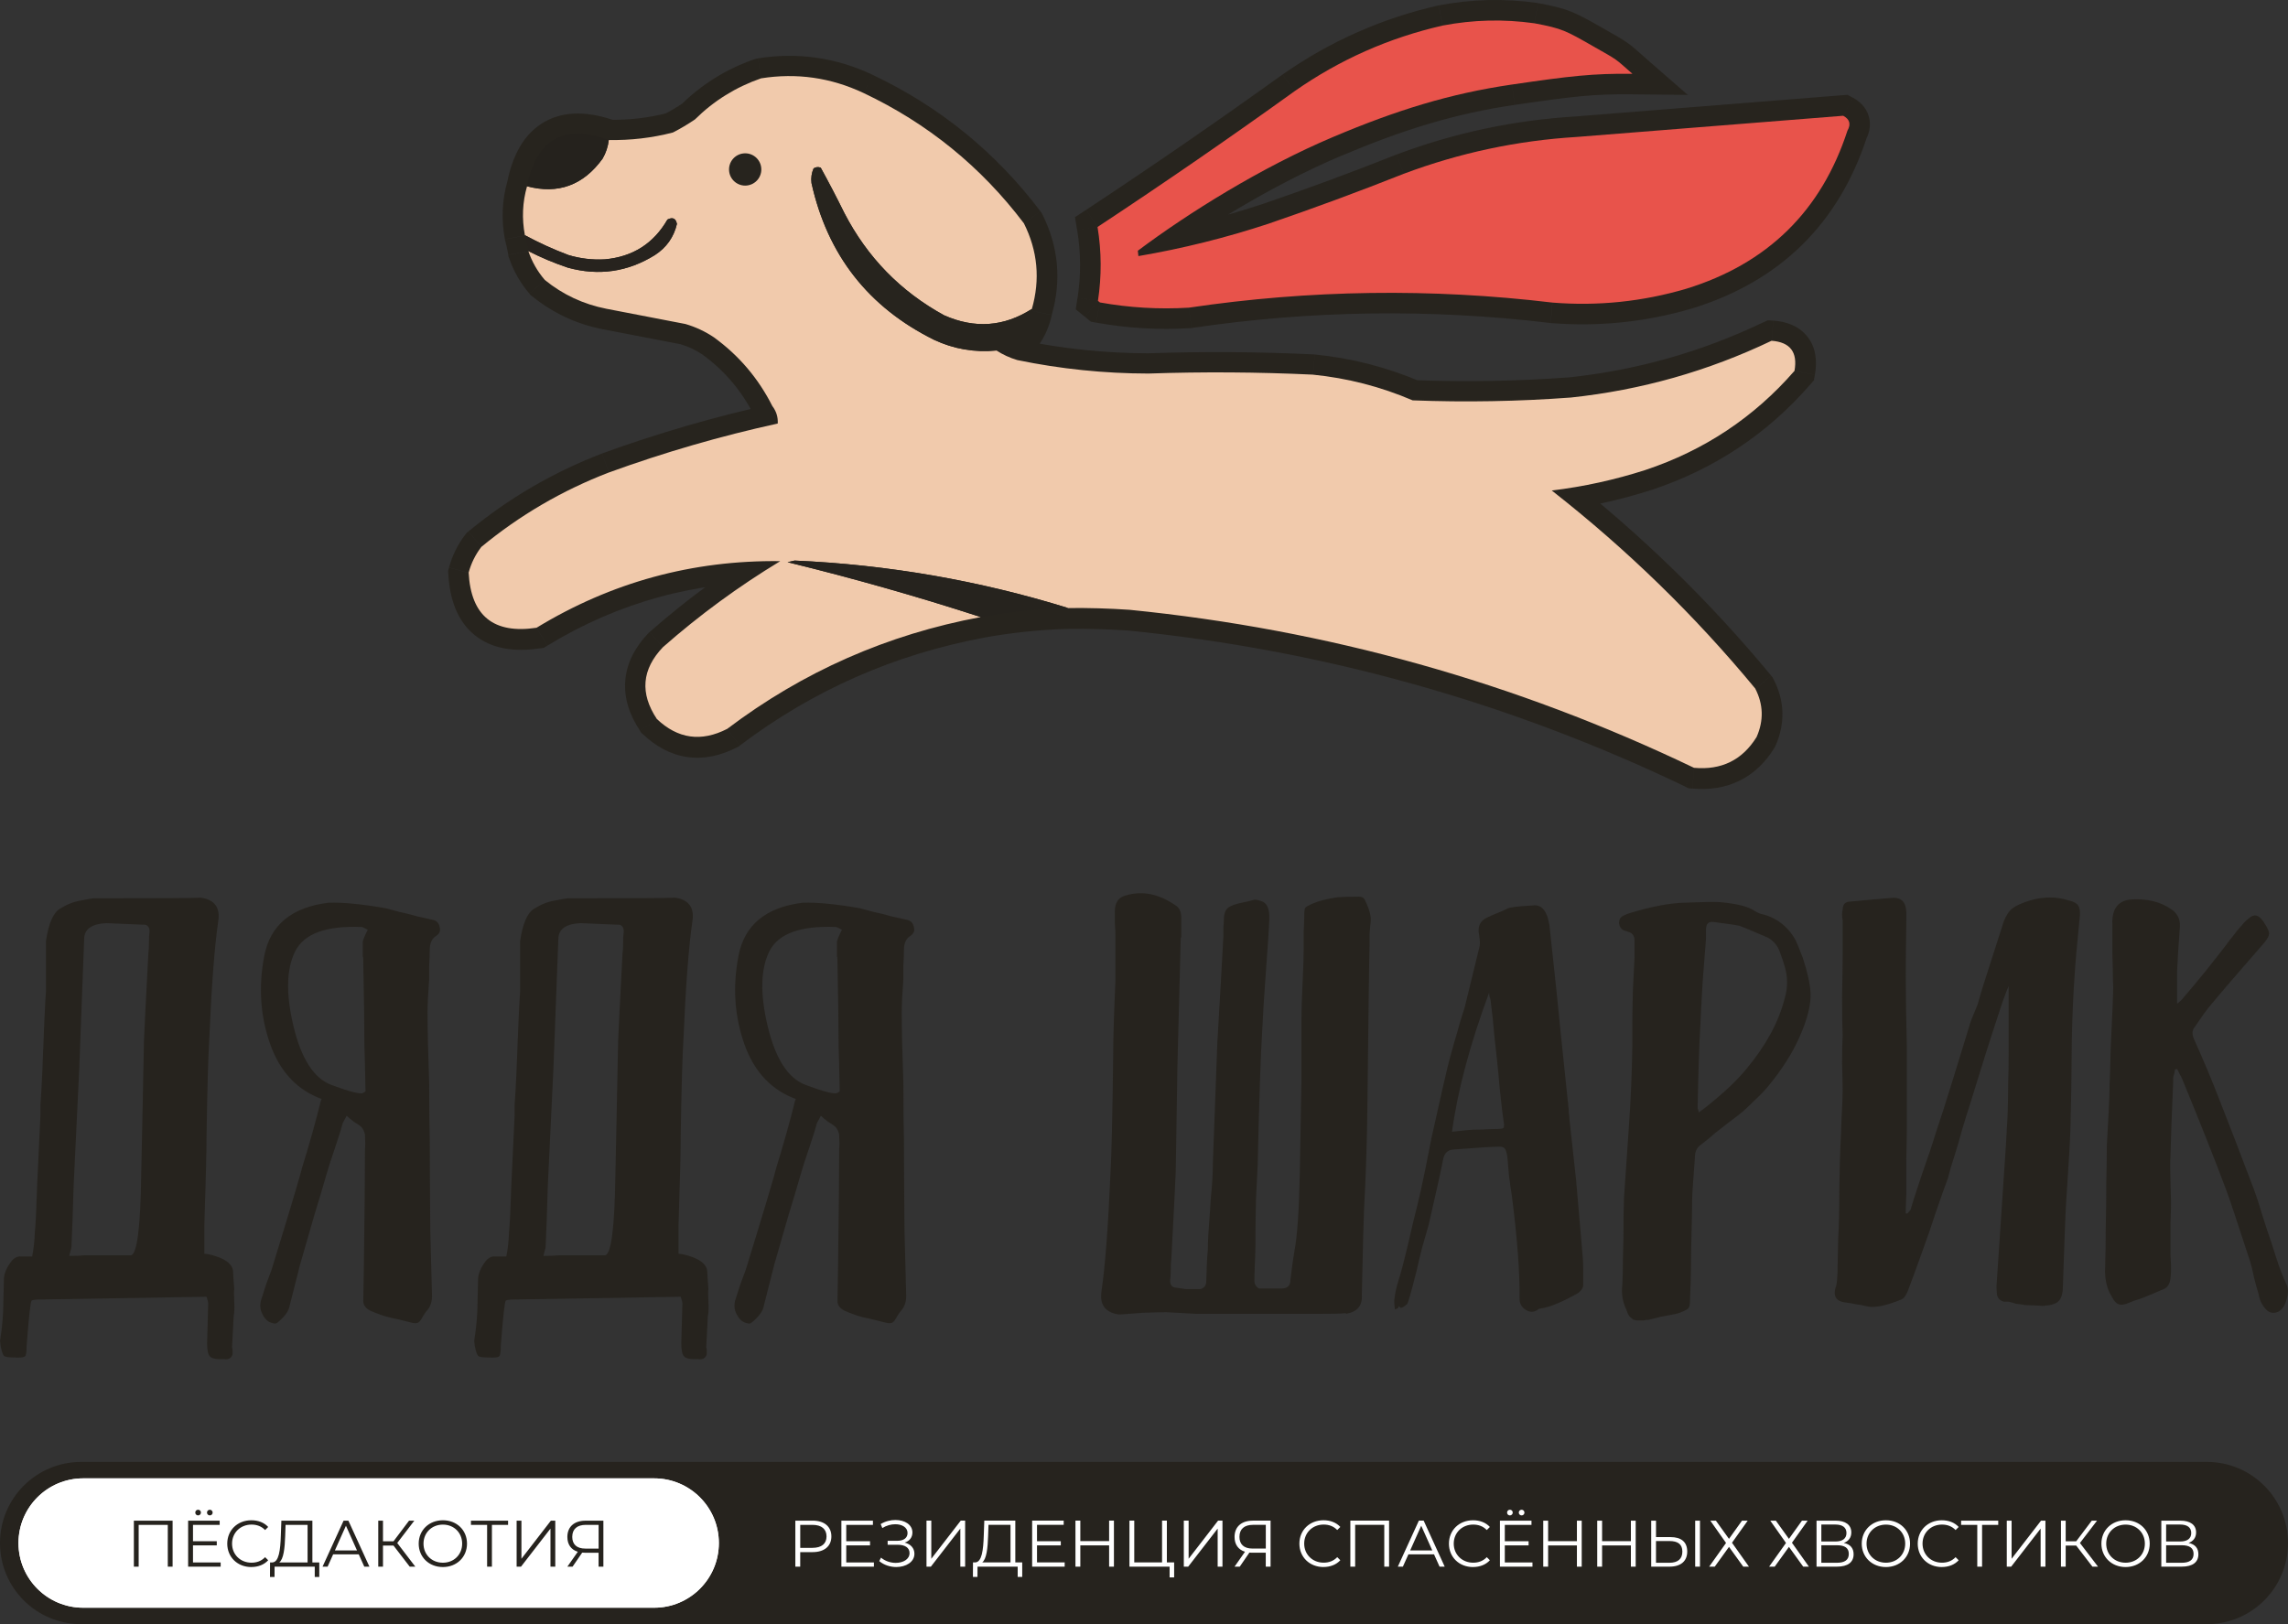 <?xml version="1.0" encoding="UTF-8"?> <svg xmlns="http://www.w3.org/2000/svg" xmlns:xlink="http://www.w3.org/1999/xlink" id="_Слой_2" data-name="Слой 2" viewBox="0 0 1114 791.01"><rect x="0" y="0" width="1114" height="791.01" fill="#333333" stroke="none"/><defs><style> .cls-1 { fill: #f1caac; } .cls-1, .cls-2, .cls-3, .cls-4, .cls-5, .cls-6, .cls-7, .cls-8, .cls-9, .cls-10 { stroke-width: 0px; } .cls-1, .cls-2, .cls-6, .cls-7, .cls-8, .cls-10 { fill-rule: evenodd; } .cls-2 { fill: #27231e; } .cls-3, .cls-10 { fill: #26231e; } .cls-4 { clip-rule: evenodd; fill: none; } .cls-5 { fill: #fff; } .cls-11 { clip-path: url(#clippath); } .cls-6, .cls-9 { fill: #27241e; } .cls-7 { fill: #e8534b; } .cls-8 { fill: #25221d; } </style><clipPath id="clippath"><path class="cls-4" d="m9,751.51c0-17.4,14.1-31.5,31.5-31.5h278c17.4,0,31.5,14.1,31.5,31.5s-14.1,31.5-31.5,31.5H40.5c-17.4,0-31.5-14.1-31.5-31.5Z"></path></clipPath></defs><g id="_Слой_1-2" data-name="Слой 1"><path class="cls-9" d="m273.71,91.52l2.2,9.75c2.43-.55,4.78-1.33,7.06-2.33l-4.03-9.15-4.03-9.15c-1.1.48-2.23.86-3.41,1.12l2.21,9.75Zm1.19-.3l-2.62-9.65c-.27.07-.53.14-.78.19l2.21,9.75,2.21,9.75c.55-.12,1.08-.26,1.6-.4l-2.62-9.65Zm2.91-.96l-3.63-9.32c-.62.24-1.25.45-1.89.62l2.62,9.65,2.62,9.65c1.33-.36,2.64-.79,3.92-1.29l-3.63-9.32Zm1.13-.47l-4.03-9.15c-.25.11-.49.21-.74.31l3.63,9.32,3.63,9.32c.51-.2,1.02-.41,1.53-.63l-4.03-9.15Zm119.85-8.25l1.42-9.9c-.57-.08-1.11-.12-1.64-.13l-.22,10-.22,10c-.23,0-.49-.02-.76-.06l1.42-9.9Zm.22.04l1.99-9.8c-.26-.05-.53-.1-.8-.14l-1.41,9.9-1.41,9.9c-.12-.02-.24-.04-.35-.06l1.99-9.8Zm-.22-.04l-1.42,9.9c-.05,0-.18-.03-.35-.06l1.99-9.8,1.99-9.8c-.32-.06-.59-.11-.79-.14l-1.42,9.9Zm-.44-.04l-.22,10c-.27,0-.52-.03-.76-.06l1.42-9.9,1.42-9.9c-.53-.08-1.08-.12-1.64-.14l-.22,10Zm-72.38,25.15l-3.41-9.4-.22.08,3.41,9.4,3.41,9.4.22-.08-3.41-9.4Zm-.39.15l3.85,9.23s-.11.04-.23.09l-3.22-9.47-3.22-9.47c-.38.13-.72.26-1.01.38l3.85,9.23Zm.17-.07l-3.59-9.33c-.2.08-.37.15-.43.17l3.85,9.23,3.85,9.23s.02,0,.01,0c-.01,0-.05.02-.1.04l-3.59-9.33Zm-1.33,1.39l-8.49-5.29-.33.53,8.49,5.29,8.49,5.29.33-.53-8.49-5.29Zm-.6.95l8.4,5.42c.23-.36.48-.75.73-1.15l-8.53-5.22-8.53-5.22c-.14.24-.3.48-.47.74l8.4,5.42Zm.27-.42l-8.46-5.33c-.06.1-.13.2-.21.33l8.4,5.42,8.4,5.42c.1-.15.21-.33.33-.51l-8.46-5.33Zm-10.76,11.38l-5.57-8.31-.47.31,5.57,8.31,5.57,8.31.47-.31-5.57-8.31Zm-.63.42l5.46,8.38c.22-.14.51-.33.81-.54l-5.64-8.26-5.64-8.26c-.11.08-.25.17-.45.3l5.46,8.38Zm.16-.1l-5.5-8.35s.05-.03.06-.04c0,0,.01,0,0,0,0,0-.03.02-.06.04-.03.02-.07.04-.11.07l5.46,8.38,5.46,8.38s-.03.02-.03.02c0,0,0,0,0,0,0,0,0,0,.02-.01.03-.02.11-.07.21-.14l-5.5-8.35Zm-46.11,6.43l3.88-9.22c-.75-.32-1.49-.64-2.22-.96l-4.05,9.14-4.05,9.14c.86.38,1.72.75,2.57,1.11l3.88-9.22Zm1.21.5l3.84-9.23-1.21-.5-3.84,9.23-3.84,9.23,1.21.5,3.84-9.23Zm-3.6-1.54l-4.05,9.14c1.28.57,2.57,1.12,3.86,1.65l3.79-9.25,3.79-9.25c-1.13-.46-2.24-.94-3.34-1.42l-4.05,9.14Zm131.22-34.84l9.74-2.28c-.12-.51-.24-1.02-.35-1.52l-9.76,2.17-9.76,2.17c.13.6.27,1.18.4,1.75l9.74-2.28Zm1.67,6.4l9.61-2.77c-.56-1.93-1.07-3.9-1.54-5.91l-9.74,2.28-9.74,2.28c.55,2.33,1.15,4.62,1.8,6.88l9.61-2.77Zm1.95,6.17l9.45-3.27c-.64-1.85-1.24-3.74-1.8-5.68l-9.61,2.77-9.61,2.77c.65,2.26,1.36,4.48,2.11,6.67l9.45-3.27Zm2.84,7.4l9.21-3.9c-.93-2.2-1.8-4.45-2.6-6.77l-9.45,3.27-9.45,3.27c.95,2.74,1.97,5.41,3.09,8.04l9.21-3.9Zm-6.84-21.61l-9.76,2.17c1.82,8.21,4.28,16,7.4,23.35l9.21-3.9,9.21-3.9c-2.61-6.15-4.71-12.76-6.28-19.87l-9.76,2.17Zm-92.76,35.76l2.66,9.64c.47-.13.95-.27,1.42-.41l-2.94-9.56-2.94-9.56c-.28.09-.56.17-.85.25l2.66,9.64Zm-.57.15l2.51,9.68c.24-.06.48-.13.71-.19l-2.66-9.64-2.66-9.64c-.15.04-.29.08-.43.12l2.51,9.68Zm-1.16.28l2.23,9.75c.48-.11.96-.23,1.44-.35l-2.51-9.68-2.51-9.68c-.29.08-.58.15-.88.22l2.23,9.75Zm2.87-.77l-2.94-9.56c-.7.21-1.42.41-2.16.58l2.23,9.75,2.23,9.75c1.21-.28,2.4-.6,3.58-.96l-2.94-9.56Zm7.21,3.9l7.78,6.29h0s-7.78-6.29-7.78-6.29l-7.78-6.29h0s7.78,6.29,7.78,6.29Zm-.64.26l3.75,9.27c.23-.09.49-.2.76-.31l-3.87-9.22-3.87-9.22c-.15.06-.32.13-.52.21l3.75,9.27Zm.64-.26l-3.87-9.22c-.17.07-.34.14-.52.21l3.75,9.27,3.75,9.27c.25-.1.5-.2.76-.31l-3.87-9.22Zm-20.38,3.95l.19-10c-.35,0-.72-.02-1.09-.04l-.45,9.99-.45,9.99c.53.02,1.07.04,1.62.05l.19-10Zm1.35,0l-.08-10c-.37,0-.73,0-1.09,0l-.19,10-.19,10c.55.01,1.09.01,1.62,0l-.08-10Zm.67,0l-.21-10c-.18,0-.36,0-.54,0l.08,10,.08,10c.27,0,.54,0,.81-.01l-.21-10Zm.67-.02l-.27-10-.67.02.27,10,.27,10,.67-.02-.27-10Zm-4.06-.02l-.45,9.99c1.62.07,3.24.08,4.86.03l-.35-9.99-.35-9.99c-1.07.04-2.16.03-3.26-.02l-.45,9.99Zm7.41-.21l1.03,9.95c.28-.03.55-.06.8-.09l-1.16-9.93-1.16-9.93c-.19.02-.36.04-.53.06l1.03,9.95Zm-.67.06l.95,9.95.67-.06-.95-9.95-.95-9.95-.67.06.95,9.95Zm1.33-.14l-1.16-9.93c-.36.04-.71.08-1.06.11l.89,9.96.89,9.96c.54-.05,1.07-.1,1.6-.16l-1.16-9.93Zm106.86-17.07l-9,4.35.67,1.4,9-4.35,9-4.35-.67-1.4-9,4.35Zm3.55,6.84l8.7-4.93c-1.14-2.01-2.21-4.08-3.22-6.2l-9.03,4.29-9.03,4.29c1.21,2.55,2.51,5.05,3.88,7.48l8.7-4.93Zm-2.88-5.44l-8.97,4.42c1,2.02,2.05,4.01,3.15,5.96l8.7-4.93,8.7-4.93c-.91-1.61-1.78-3.25-2.61-4.93l-8.97,4.42Zm19.19,6.97l-7.82,6.23.68.86,7.82-6.23,7.82-6.23-.68-.86-7.82,6.23Zm1.24,1.54l7.74-6.33c-.39-.47-.76-.94-1.13-1.41l-7.85,6.2-7.85,6.2c.45.57.9,1.13,1.34,1.67l7.74-6.33Zm-.56-.68l-7.79,6.27c.21.26.42.52.6.74l7.74-6.33,7.74-6.33c-.19-.23-.35-.43-.51-.62l-7.79,6.27Zm13.53,14.15l-6.57,7.54.82.72,6.57-7.54,6.57-7.54-.82-.72-6.57,7.54Zm1.04.9l6.52-7.58c-.33-.28-.64-.55-.95-.82l-6.61,7.51-6.61,7.51c.38.34.76.66,1.13.98l6.52-7.58Zm-.21-.18l-6.54,7.57c.07.06.13.11.16.14.04.04.06.05.07.06l6.52-7.58,6.52-7.58c-.29-.25-.03-.03-.2-.17l-6.54,7.57Zm-17,2.29l7.3-6.84c-.63-.67-1.24-1.35-1.84-2.03l-7.5,6.62-7.5,6.62c.74.84,1.49,1.66,2.24,2.47l7.3-6.84Zm1.05,1.1l7.25-6.89-1.05-1.1-7.25,6.89-7.25,6.89,1.05,1.1,7.25-6.89Zm-3.09-3.35l-7.5,6.62c1.1,1.25,2.24,2.48,3.39,3.67l7.2-6.94,7.2-6.94c-.96-.99-1.89-2-2.79-3.02l-7.5,6.62Zm8.6,8.65l-6.62,7.5,1.15,1.02,6.62-7.5,6.62-7.5-1.15-1.02-6.62,7.5Zm3.52,3.01l6.34-7.73c-1.09-.89-2.15-1.8-3.19-2.73l-6.67,7.45-6.67,7.45c1.25,1.12,2.53,2.22,3.84,3.29l6.34-7.73Zm-2.36-1.99l-6.56,7.55c.85.74,1.71,1.46,2.58,2.18l6.34-7.73,6.34-7.73c-.73-.6-1.44-1.2-2.14-1.81l-6.56,7.55Zm25.34,1.94l-5.16,8.57.96.58,5.16-8.57,5.16-8.57-.96-.58-5.16,8.57Zm.96.58l5.11-8.59c-.29-.17-.58-.35-.88-.53l-5.19,8.55-5.19,8.55c.33.2.68.41,1.04.62l5.11-8.59Zm.97.57l5.07-8.62-.97-.57-5.07,8.62-5.07,8.62.97.57,5.07-8.62Zm-.97-.57l-5.11,8.59c.36.21.71.42,1.05.61l5.03-8.64,5.03-8.64c-.31-.18-.61-.35-.89-.52l-5.11,8.59Zm1.94,1.13l-4.92,8.7.98.56,4.92-8.7,4.92-8.7-.98-.56-4.92,8.7Zm1.57.88l4.84-8.75c-.49-.27-.97-.54-1.44-.81l-4.96,8.68-4.96,8.68c.57.32,1.13.64,1.69.95l4.84-8.75Zm-.58-.32l-4.88,8.73c.22.13.47.26.63.35l4.84-8.75,4.84-8.75c-.23-.13-.37-.21-.54-.3l-4.88,8.73Zm43.04-2.14l-5.22-8.53-.64.39,5.22,8.53,5.22,8.53.64-.39-5.22-8.53Zm-1.91,1.14l4.93,8.7c.76-.43,1.52-.88,2.27-1.35l-5.28-8.49-5.28-8.49c-.53.33-1.05.64-1.56.93l4.93,8.7Zm-.64.36l4.86,8.74.64-.36-4.86-8.74-4.86-8.74-.64.36,4.86,8.74Zm1.92-1.1l-5.16-8.56c-.52.31-1.04.61-1.56.9l4.8,8.77,4.8,8.77c.76-.42,1.52-.86,2.28-1.31l-5.16-8.56Zm-34.48,4.84l-2.7,9.63.69.19,2.7-9.63,2.7-9.63-.69-.19-2.7,9.63Zm2.02.53l2.34-9.72c-.53-.13-1.06-.27-1.6-.42l-2.76,9.61-2.76,9.61c.81.23,1.63.45,2.45.65l2.34-9.72Zm-1.33-.34l-2.62,9.65c.54.15,1.08.28,1.62.41l2.34-9.72,2.34-9.72c-.35-.09-.71-.17-1.05-.27l-2.62,9.65Zm-23.98,2.78l-5.28,8.49,1.37.85,5.28-8.49,5.28-8.49-1.37-.85-5.28,8.49Zm1.85,1.14l5.18-8.55c-.59-.36-1.16-.71-1.7-1.05l-5.33,8.46-5.33,8.46c.68.43,1.35.84,2,1.24l5.18-8.55Zm-.49-.29l-5.22,8.53c.13.08.24.15.33.2.1.06.15.09.2.12l5.18-8.55,5.18-8.55c-.37-.22-.25-.15-.45-.27l-5.22,8.53Zm47.38-4.38l3.3,9.44c.81-.28,1.6-.58,2.39-.9l-3.74-9.28-3.74-9.28c-.51.21-1.01.4-1.51.57l3.3,9.44Zm-.65.22l3.22,9.47.65-.22-3.22-9.47-3.22-9.47-.65.22,3.22,9.47Zm2.6-.95l-3.74-9.28c-.68.27-1.35.52-2.01.74l3.15,9.49,3.15,9.49c1.07-.36,2.14-.75,3.19-1.17l-3.74-9.28Zm-9.17,2.56l1.56,9.88c.82-.13,1.65-.28,2.47-.45l-2.05-9.79-2.05-9.79c-.49.1-.99.19-1.49.27l1.56,9.88Zm-.66.1l1.39,9.9c.28-.04.56-.08.83-.12l-1.56-9.88-1.56-9.88c-.17.03-.34.05-.5.07l1.39,9.9Zm-1.33.16l1.06,9.94c.55-.06,1.11-.13,1.66-.2l-1.39-9.9-1.39-9.9c-.33.05-.66.09-.99.12l1.06,9.94Zm3.97-.63l-2.05-9.79c-.99.21-1.98.36-2.98.47l1.06,9.94,1.06,9.94c1.66-.18,3.32-.44,4.96-.78l-2.05-9.79Zm-14.37,13.58l1.18-9.93s.04,0,.05,0c0,0,0,0-.01,0-.01,0-.04,0-.08-.01-.04,0-.08-.01-.14-.02l-1.22,9.93-1.22,9.93s-.03,0-.03,0c0,0,0,0,.03,0,.04,0,.14.02.26.03l1.18-9.93Zm.96.11l1.09-9.94-.96-.11-1.09,9.94-1.09,9.94.96.11,1.09-9.94Zm-1.18-.13l-1.22,9.93c.43.05.9.11,1.39.16l1.01-9.95,1.01-9.95c-.3-.03-.62-.07-.97-.11l-1.22,9.93Zm-133.9-112.43l7.03,7.11c8.12-8.03,17.56-13.9,28.41-17.66l-3.28-9.45-3.28-9.45c-13.66,4.74-25.67,12.2-35.92,22.34l7.03,7.11Zm-10.75,6.38l4.55,8.9c4.08-2.09,8.03-4.43,11.83-7.01l-5.63-8.27-5.63-8.27c-3.11,2.12-6.34,4.03-9.68,5.74l4.55,8.9Zm-31.22,3.66l-.19,10c11.48.22,22.79-1.11,33.9-3.98l-2.5-9.68-2.5-9.68c-9.36,2.41-18.87,3.53-28.54,3.35l-.19,10Zm-.53,2.97l9.71,2.39c.34-1.4.59-2.81.75-4.24l-9.94-1.11-9.94-1.11c-.07.59-.17,1.15-.3,1.69l9.71,2.39Zm.45-2.37l-9.91-1.37c-.07.47-.15.92-.26,1.35l9.71,2.39,9.71,2.39c.28-1.13.49-2.26.65-3.39l-9.91-1.37Zm.08-.6l-9.94-1.11c-.01.09-.02.21-.04.35l9.91,1.37,9.91,1.37c.04-.26.07-.55.11-.86l-9.94-1.11Zm-39.8,22.54l9.81,1.93c1.99-10.12,5.45-14.35,8.45-16.05,3-1.7,8.43-2.5,18.18.99l3.37-9.41,3.37-9.41c-12.29-4.4-24.51-5.38-34.77.43-10.27,5.82-15.7,16.8-18.21,29.6l9.81,1.93Zm-1.05,23.81l9.83-1.84c-1.25-6.65-.95-13.01.83-19.2l-9.61-2.77-9.61-2.77c-2.67,9.28-3.07,18.79-1.27,28.42l9.83-1.84Zm1.67,7.73l9.86-1.7c-.5-2.88-1.11-5.74-1.86-8.57l-9.67,2.54-9.67,2.54c.6,2.27,1.09,4.56,1.49,6.88l9.86-1.7Zm1.16.59l4.52-8.92-1.16-.59-4.52,8.92-4.52,8.92,1.16.59,4.52-8.92Zm-1.16-.59l-4.56,8.9c.42.21.83.42,1.25.63l4.48-8.94,4.48-8.94c-.36-.18-.72-.36-1.08-.55l-4.56,8.9Zm8.04,14.09l7.59-6.51c-2.76-3.22-4.8-6.8-6.16-10.8l-9.47,3.22-9.47,3.22c2.18,6.42,5.5,12.23,9.91,17.38l7.59-6.51Zm29.97,14.02l1.93-9.81c-9.62-1.89-18.1-5.87-25.59-11.97l-6.31,7.76-6.31,7.76c10.06,8.18,21.56,13.56,34.35,16.08l1.93-9.81Zm38.51,7.43l1.89-9.82c-12.84-2.48-25.68-4.96-38.51-7.43l-1.9,9.82-1.9,9.82c12.83,2.48,25.67,4.96,38.51,7.43l1.89-9.82Zm13.83,6.47l5.58-8.3c-5.11-3.44-10.66-6.03-16.61-7.77l-2.81,9.6-2.81,9.6c4,1.17,7.68,2.89,11.06,5.17l5.58-8.3Zm28.47,33.49l8.93-4.5c-7.52-14.92-18.06-27.31-31.53-37.08l-5.87,8.1-5.87,8.1c10.88,7.88,19.32,17.81,25.41,29.89l8.93-4.5Zm2.63,8.51l9.98.57c.32-5.56-1.32-10.73-4.66-15.13l-7.96,6.06-7.96,6.06c.52.69.65,1.18.61,1.88l9.98.57Zm-82.24,23.85l3.42,9.4c26.59-9.66,53.58-17.49,80.96-23.48l-2.14-9.77-2.14-9.77c-28.26,6.18-56.1,14.26-83.52,24.22l3.42,9.4Zm-62.09,36.26l6.37,7.71c17.83-14.73,37.59-26.27,59.31-34.63l-3.59-9.33-3.59-9.33c-23.72,9.13-45.36,21.77-64.86,37.88l6.37,7.71Zm-6.17,12.49l9.65,2.61c.9-3.31,2.37-6.29,4.46-9.02l-7.94-6.08-7.94-6.08c-3.67,4.79-6.31,10.13-7.88,15.95l9.65,2.61Zm33.06,26.87l-1.49-9.89c-9.05,1.36-13.71-.24-16.16-2.22-2.43-1.98-4.94-6.19-5.42-15.29l-9.99.53-9.99.53c.64,11.97,4.2,22.77,12.78,29.74,8.58,6.97,19.88,8.27,31.75,6.48l-1.49-9.89Zm118.66-32.44l.13-10c-44.58-.56-85.97,10.76-123.98,33.9l5.2,8.54,5.2,8.54c34.79-21.19,72.5-31.5,113.33-30.98l.13-10Zm-57.12,41.89l6.61,7.51c17.3-15.22,35.86-28.83,55.69-40.84l-5.18-8.55-5.18-8.55c-20.84,12.62-40.35,26.93-58.54,42.93l6.61,7.51Zm-2.97,34.98l8.33-5.53c-3.27-4.92-4.11-8.74-3.86-11.75.25-3,1.72-6.58,5.74-10.8l-7.24-6.9-7.24-6.9c-6.28,6.59-10.45,14.24-11.19,22.9-.74,8.65,2.08,16.91,7.13,24.51l8.33-5.53Zm34.29,4.8l-4.58-8.89c-4.92,2.53-8.86,3.12-12.1,2.67-3.23-.45-6.79-2.09-10.73-5.82l-6.89,7.25-6.89,7.25c6.28,5.97,13.53,9.99,21.74,11.14,8.19,1.15,16.29-.72,24.02-4.7l-4.58-8.89Zm123.41-54.44l-1.83-9.83c-46.98,8.73-89.56,27.51-127.61,56.29l6.03,7.98,6.03,7.98c35.58-26.91,75.27-44.42,119.2-52.58l-1.83-9.83Zm42.55-4.4l-.28-10c-14.78.42-29.46,1.94-44.04,4.55l1.76,9.84,1.76,9.84c13.6-2.44,27.29-3.85,41.07-4.24l-.28-10Zm0,0l6.38-7.7h0s-6.38,7.7-6.38,7.7l-6.38,7.7h0s6.38-7.7,6.38-7.7Zm29.93.86l.69-9.98c-10.24-.71-20.49-1-30.74-.88l.12,10,.12,10c9.71-.11,19.42.17,29.13.84l.69-9.98Zm274.78,76.95l4.32-9.02c-88.03-42.21-180.75-68.17-278.11-77.89l-.99,9.95-.99,9.95c95.05,9.48,185.52,34.82,271.45,76.02l4.32-9.02Zm30.49-15l-8.5-5.26c-2.65,4.28-5.61,6.92-8.74,8.46-3.15,1.55-7.13,2.32-12.33,1.84l-.91,9.96-.91,9.96c8.18.75,15.97-.36,22.98-3.81,7.03-3.46,12.63-8.94,16.92-15.88l-8.5-5.26Zm-.68-23.63l-8.89,4.59c2.59,5.03,2.75,9.73.42,15.01l9.15,4.04,9.15,4.04c4.75-10.76,4.44-21.81-.95-32.25l-8.89,4.59Zm-99.05-96.42l-6.17,7.87c36.06,28.25,68.56,59.88,97.5,94.91l7.71-6.37,7.71-6.37c-29.87-36.15-63.4-68.79-100.59-97.92l-6.17,7.87Zm45.49-9.96l-3.06-9.52c-14.24,4.57-28.79,7.76-43.64,9.56l1.2,9.93,1.2,9.93c16.11-1.95,31.89-5.41,47.34-10.37l-3.06-9.52Zm72.69-48.32l-7.55-6.56c-18.5,21.26-41.21,36.37-68.3,45.4l3.16,9.49,3.16,9.49c30.45-10.14,56.2-27.25,77.07-51.25l-7.54-6.56Zm-11.17-14.65l-.72,9.97c1.47.11,2.24.35,2.54.49.24.1.06.07-.18-.24-.54-.7.25-.51-.32,2.68l9.85,1.75,9.85,1.75c1.05-5.91.79-12.72-3.47-18.31-4.3-5.63-10.82-7.63-16.82-8.06l-.72,9.97Zm-97.65,27.64l1.06,9.94c35.28-3.75,68.93-13.27,100.9-28.56l-4.31-9.02-4.31-9.02c-29.92,14.3-61.37,23.21-94.39,26.72l1.06,9.94Zm-77.1,1.38l-.38,9.99c26.1,1,52.17.53,78.22-1.4l-.74-9.97-.74-9.97c-25.3,1.88-50.63,2.33-75.98,1.36l-.38,9.99Zm-48.69-12.53l-.99,9.95c15.86,1.58,31.09,5.5,45.75,11.77l3.94-9.19,3.93-9.19c-16.53-7.07-33.75-11.5-51.64-13.28l-.99,9.95Zm-79.93-.52l.34,9.99c26.38-.9,52.75-.73,79.12.52l.47-9.99.47-9.99c-26.91-1.27-53.82-1.45-80.74-.53l.34,9.99Zm-63.88-6.57l-2.02,9.79c21.71,4.48,43.67,6.74,65.88,6.78l.02-10,.02-10c-20.86-.03-41.48-2.15-61.87-6.36l-2.02,9.79Zm-10.14-4.66l-5.45,8.38c3.91,2.54,8.17,4.49,12.72,5.85l2.87-9.58,2.87-9.58c-2.81-.84-5.31-2-7.56-3.46l-5.45,8.38Zm-4.93.29l.17,10c1.91-.03,3.82-.15,5.74-.34l-.99-9.95-.99-9.95c-1.39.14-2.76.22-4.11.24l.17,10Zm.98-.02l-.34-9.99c-.26,0-.53.02-.81.02l.17,10,.17,10c.37,0,.75-.02,1.15-.03l-.34-9.99Zm3.95-.26l-.99-9.95c-1.11.11-2.21.18-3.3.22l.34,9.99.34,9.99c1.53-.05,3.06-.16,4.6-.31l-.99-9.95Zm5.94-1.93l-3.72-9.28c-1.53.62-3.08,1.12-4.65,1.51l2.43,9.7,2.43,9.7c2.46-.62,4.87-1.4,7.24-2.35l-3.72-9.28Zm11.13-17.58l-9.77-2.14c-1.08,4.92-3.5,8.74-7.47,11.8l6.11,7.92,6.11,7.92c7.7-5.94,12.71-13.85,14.79-23.35l-9.77-2.14Zm.15-.7l-9.79-2.04-.15.7,9.79,2.04,9.79,2.04.15-.7-9.79-2.04Zm-3.87-41.73l-8.94,4.48c5.59,11.16,6.64,22.49,3.2,34.5l9.61,2.75,9.61,2.75c4.82-16.82,3.29-33.31-4.54-48.96l-8.94,4.48Zm-78.09-63.47l-4.28,9.04c29.76,14.08,54.53,34.21,74.39,60.47l7.97-6.03,7.97-6.03c-21.81-28.83-49.11-51.02-81.79-66.48l-4.28,9.04Zm-49.89-7.14l1.57,9.88c15.33-2.43,29.93-.35,44.06,6.31l4.26-9.05,4.26-9.05c-17.75-8.36-36.41-11.03-55.72-7.97l1.57,9.88Zm-95.72,52.96l-2.62-9.65,2.62,9.65Zm2.91-.96l3.63,9.32-3.63-9.32Zm120.99-8.72l-1.42,9.9h0s1.41-9.9,1.41-9.9Zm.22.04l-1.99,9.8,3.97-19.6-1.99,9.8Zm-.22-.04l1.42-9.9h0s-1.42,9.9-1.42,9.9Zm-.44-.04l.22-10-.43,20,.22-10Zm-72.38,25.15l3.41,9.4-6.63-18.87,3.22,9.47Zm-.39.15l-3.85-9.23,7.69,18.46-3.85-9.23Zm.17-.07l-3.41-9.4-.09.03-.09.03,3.59,9.33Zm-1.33,1.39l8.53,5.22-17.02-10.51,8.49,5.29Zm-.6.95l-8.4-5.42,16.8,10.85-8.4-5.42Zm.27-.42l8.46,5.33v-.02s.03-.02.03-.02l-8.49-5.29Zm-10.76,11.38l5.64,8.26-11.21-16.57,5.57,8.31Zm-.63.42l-5.46-8.38,10.92,16.76-5.46-8.38Zm.16-.1l5.5,8.35.03-.02.03-.02-5.57-8.31Zm-46.11,6.43l-3.88,9.22h.02s.02.02.02.02l3.84-9.23Zm1.21.5l-3.79,9.25,7.63-18.49-3.84,9.23Zm127.62-36.38l9.74-2.28-9.74,2.28Zm1.67,6.4l-9.61,2.77h0s9.61-2.77,9.61-2.77Zm1.95,6.17l9.45-3.27-9.45,3.27Zm-96.76,21.56l-2.66-9.64h0l2.66,9.64Zm-.57.15l2.51,9.68h0l-2.51-9.68Zm-1.16.28l-2.23-9.75,4.47,19.49-2.23-9.75Zm2.87-.77l2.94,9.56-5.88-19.12,2.94,9.56Zm7.21,3.9l3.87,9.22,2.32-.97,1.58-1.96-7.78-6.29Zm0,0l7.78,6.29-11.65-15.51,3.87,9.22Zm-20.38,3.95l-.19,10h0l.19-10Zm1.35,0l-.08-10,.08,10Zm.67,0l.21,10h.03s.03,0,.03,0l-.27-10Zm.67-.02l.35,9.99-.62-19.99.27,10Zm3.35-.23l.95,9.95h.04s.04,0,.04,0l-1.03-9.95Zm-.67.06l-.95-9.95,1.84,19.91-.89-9.96Zm1.33-.14l1.16,9.93-2.32-19.86,1.16,9.93Zm106.86-17.07l9-4.35-18.04,8.64,9.03-4.29Zm.67,1.4l-9,4.35.02.03.02.03,8.97-4.42Zm19.19,6.97l7.82-6.23-15.67,12.43,7.85-6.2Zm.68.86l-7.82,6.23.02.02.02.02,7.79-6.27Zm13.53,14.15l6.57-7.54-13.18,15.04,6.61-7.51Zm.82.72l-6.57,7.54.02.02.02.02,6.54-7.57Zm-17,2.29l-7.3,6.84.03.03.03.03,7.25-6.89Zm1.05,1.1l-7.2,6.94,14.44-13.84-7.25,6.89Zm5.51,5.3l6.62-7.5-13.28,14.95,6.67-7.45Zm1.15,1.02l-6.62,7.5.03.03.03.02,6.56-7.55Zm25.34,1.94l5.16-8.57-10.34,17.12,5.19-8.55Zm1.93,1.15l-5.03,8.64,10.1-17.26-5.07,8.62Zm-.97-.57l-5.11,8.59,5.11-8.59Zm1.94,1.13l4.92-8.7-9.88,17.39,4.96-8.68Zm.98.56l-4.92,8.7h.02s.02.02.02.02l4.88-8.73Zm43.04-2.14l5.28,8.49-10.5-17.02,5.22,8.53Zm-1.91,1.14l4.86,8.74.03-.02.03-.02-4.93-8.7Zm-.64.36l-4.86-8.74,9.66,17.51-4.8-8.77Zm1.92-1.1l5.16,8.56.03-.02.03-.02-5.22-8.53Zm-34.48,4.84l2.7-9.63-5.46,19.24,2.76-9.61Zm2.02.53l-2.34,9.72,4.68-19.44-2.34,9.72Zm-1.33-.34l-2.7,9.63h.04s.04.02.04.02l2.62-9.65Zm-23.98,2.78l5.28-8.49-10.61,16.95,5.33-8.46Zm1.37.85l-5.28,8.49.03.02.03.02,5.22-8.53Zm47.38-4.38l3.22,9.47h.04s.04-.03.04-.03l-3.3-9.44Zm-.65.22l-3.22-9.47,6.37,18.96-3.15-9.49Zm2.6-.95l3.74,9.28-7.47-18.55,3.74,9.28Zm-9.17,2.56l-1.56-9.88h0l1.56,9.88Zm-.66.1l1.39,9.9h0l-1.39-9.9Zm-1.33.16l-1.06-9.94,2.11,19.89-1.06-9.94Zm3.97-.63l2.05,9.79-4.1-19.58,2.05,9.79Zm-14.37,13.58l-1.18,9.93h.04s.04,0,.04,0l1.09-9.94Zm.96.11l-1.01,9.95,2.1-19.89-1.09,9.94Zm-1.18-.13l1.22-9.93-2.44,19.85,1.22-9.93Zm-133.9-112.43l5.63,8.27.75-.51.65-.64-7.03-7.11Zm-10.75,6.38l2.5,9.68,1.07-.28.98-.5-4.55-8.9Zm-31.75,6.63l-9.71-2.39,19.42,4.78-9.71-2.39Zm.45-2.37l9.91,1.37h0s-9.91-1.37-9.91-1.37Zm-39.73,21.94l9.61,2.77.12-.41.08-.42-9.81-1.93Zm-1.05,23.81l-9.83,1.84.07.35.09.35,9.67-2.54Zm2.83,8.31l-4.48,8.94,9-17.86-4.52,8.92Zm-1.16-.59l-9.86,1.7.13.78.25.75,9.47-3.22Zm8.04,14.09l-7.59,6.51.58.68.7.57,6.31-7.76Zm29.97,14.02l-1.93,9.81h.02s.02,0,.02,0l1.9-9.82Zm38.51,7.43l2.81-9.6-.45-.13-.46-.09-1.89,9.82Zm13.83,6.47l5.87-8.1-.14-.1-.15-.1-5.58,8.3Zm28.47,33.49l-8.93,4.5.41.82.56.73,7.96-6.06Zm2.63,8.51l2.14,9.77,7.41-1.62.43-7.58-9.98-.57Zm-82.24,23.85l-3.42-9.4-.09.03-.09.03,3.59,9.33Zm-62.09,36.26l-6.37-7.71-.88.73-.69.9,7.94,6.08Zm-6.17,12.49l-9.65-2.61-.42,1.54.08,1.6,9.99-.53Zm33.06,26.87l1.49,9.89,1.99-.3,1.72-1.05-5.2-8.54Zm118.66-32.44l5.18,8.55,29.91-18.11-34.97-.44-.13,10Zm-57.12,41.89l-6.61-7.51-.33.29-.3.32,7.24,6.9Zm-2.97,34.98l-8.33,5.53.62.94.82.78,6.89-7.25Zm34.29,4.8l4.58,8.89.77-.39.69-.52-6.03-7.98Zm123.41-54.44l-1.76-9.84h-.03s-.03.01-.03.01l1.83,9.83Zm42.55-4.4l6.38-7.7-2.9-2.4-3.76.11.28,10Zm0,0l-6.38,7.7,2.83,2.34,3.67-.04-.12-10Zm29.93.86l.99-9.95-.15-.02h-.15s-.69,9.97-.69,9.97Zm274.78,76.95l-4.32,9.02,1.62.78,1.79.16.91-9.96Zm30.49-15l8.5,5.26.37-.59.28-.64-9.15-4.04Zm-.68-23.63l8.89-4.59-.49-.95-.68-.83-7.71,6.37Zm-99.05-96.42l-1.2-9.93-23.97,2.91,19.01,14.89,6.17-7.87Zm45.49-9.96l3.06,9.52.05-.02.05-.02-3.16-9.49Zm72.69-48.32l7.54,6.56,1.82-2.09.48-2.73-9.85-1.75Zm-11.17-14.65l.72-9.97-2.64-.19-2.39,1.14,4.31,9.02Zm-97.65,27.64l.74,9.97h.16s.16-.03.16-.03l-1.06-9.94Zm-77.1,1.38l-3.94,9.19,1.7.73,1.85.07.38-9.99Zm-48.69-12.53l.99-9.95-.26-.03h-.26s-.47,9.98-.47,9.98Zm-79.93-.52l-.02,10h.18s.18,0,.18,0l-.34-9.99Zm-63.88-6.57l-2.87,9.58.42.13.43.09,2.02-9.79Zm-15.06-4.37l-.17-10,.35,20-.17-10Zm.98-.02l-.34-9.99h0l.34,9.99Zm9.89-2.19l3.72,9.28,1.29-.52,1.1-.85-6.11-7.92Zm11.13-17.58l9.77,2.14v-.05s.02-.05.02-.05l-9.79-2.04Zm.15-.7l-9.61-2.75-.1.36-.08.36,9.79,2.04Zm-3.87-41.73l8.94-4.48-.41-.82-.56-.73-7.97,6.03Zm-78.09-63.47l4.28-9.04h0s0,0,0,0l-4.26,9.05Zm-49.89-7.14l-1.57-9.88-.87.14-.83.29,3.28,9.45Zm-80.34,43.08l-3.71-3.35c-.69.77-1.39,1.48-2.1,2.14l3.41,3.65,3.41,3.65c.93-.87,1.83-1.78,2.7-2.75l-3.71-3.35Zm-5.42,4.98l-2.99-4.01c-.29.22-.59.43-.88.63l2.83,4.12,2.83,4.12c.4-.28.8-.56,1.2-.86l-2.99-4.01Zm-25.38,5.18l-.97,4.9c.77.15,1.54.29,2.3.4l.73-4.95.73-4.95c-.59-.09-1.2-.19-1.81-.32l-.97,4.9Zm6.06.74l-.2,5c.75.03,1.49.04,2.23.03l-.09-5-.09-5c-.54,0-1.1,0-1.66-.02l-.2,5Zm130.67-10.09l-4.58-2c-.09.21-.17.41-.24.58l4.65,1.85,4.65,1.85c.05-.12.08-.2.11-.28l-4.58-2Zm1.26-.54l-1.13-4.87c-1.04.24-1.98.66-2.82,1.2l2.68,4.22,2.68,4.22s-.11.07-.3.11l-1.13-4.87Zm-2.25,4.02l-4.95-.71c-.06.41-.1.82-.13,1.23l4.99.37,4.99.37c.01-.19.03-.38.06-.56l-4.95-.71Zm-66.04,25.36l-4.78-1.47c-.09.28-.18.56-.28.84l4.71,1.67,4.71,1.67c.14-.4.28-.82.41-1.24l-4.78-1.47Zm-13.59,7.37l-3.14-3.89c-.26.21-.51.41-.76.6l3.02,3.99,3.02,3.99c.35-.26.69-.53,1.02-.8l-3.14-3.89Zm79.5-30.93l-5-.04c0,.83.04,1.66.14,2.49l4.96-.61,4.96-.61c-.05-.41-.07-.81-.07-1.2l-5-.04Zm-72.75,34.33l-3.35-3.71c-.15.14-.32.28-.51.44l3.23,3.82,3.23,3.82c.24-.2.49-.42.75-.66l-3.35-3.71Zm-15.5,1.77l-1.9-4.62c-.31.13-.62.25-.93.36l1.76,4.68,1.76,4.68c.41-.15.82-.31,1.22-.48l-1.9-4.62Zm12.1.82l-2.64-4.25c-.12.07-.23.14-.39.24l2.61,4.27,2.61,4.27c.12-.07.29-.18.45-.28l-2.64-4.25Zm.52-.35l-2.81-4.13c-.14.1-.29.19-.43.29l2.72,4.19,2.72,4.19c.21-.13.41-.27.61-.41l-2.81-4.13Zm98.22-9l-4.18,2.74c.18.28.36.55.54.82l4.16-2.77,4.16-2.77c-.17-.25-.33-.5-.5-.75l-4.18,2.74Zm-138.31,16.18l3.89,3.14h0s-3.89-3.14-3.89-3.14l-3.89-3.14h0s3.89,3.14,3.89,3.14Zm26.26-.74l-1.44-4.79c-.39.12-.78.23-1.17.34l1.31,4.82,1.31,4.82c.48-.13.95-.27,1.43-.41l-1.44-4.79Zm115.79-10.07l-4.03,2.96c.26.35.52.7.78,1.05l3.99-3.01,3.99-3.01c-.24-.32-.48-.64-.72-.96l-4.03,2.96Zm5.87,7.34l-3.77,3.28c.67.77,1.35,1.53,2.03,2.27l3.69-3.38,3.69-3.38c-.63-.69-1.25-1.38-1.86-2.08l-3.77,3.28Zm14.06,13.62l-3.16,3.88c.29.24.59.48.89.72l3.12-3.9,3.12-3.9c-.27-.22-.54-.44-.81-.66l-3.16,3.88Zm3.87,3.02l-2.99,4c.4.3.81.61,1.23.91l2.94-4.04,2.94-4.04c-.37-.27-.75-.55-1.13-.84l-2.99,4Zm-9.52,9.54l-3,4c.83.62,1.68,1.24,2.54,1.85l2.89-4.08,2.89-4.08c-.78-.55-1.56-1.12-2.32-1.69l-3,4Zm27.55,1.2l-1.72,4.7c.43.16.84.3,1.25.44l1.61-4.73,1.61-4.73c-.35-.12-.7-.24-1.03-.36l-1.72,4.7Zm9.62,2.46l-.71,4.95c1.49.21,2.97.35,4.44.42l.23-4.99.23-4.99c-1.16-.05-2.32-.16-3.5-.33l-.71,4.95Zm17.34-1.26l-1.42-4.79c-.39.12-.77.22-1.15.32l1.26,4.84,1.26,4.84c.5-.13.98-.27,1.47-.41l-1.42-4.79Zm-13.2,1.64l-.21,5c.45.02.89.03,1.34.04l.07-5,.07-5c-.35,0-.69-.01-1.04-.03l-.21,5Zm1.93.04l.03,5c.5,0,1.01-.01,1.51-.03l-.19-5-.19-5c-.39.02-.78.02-1.17.03l.03,5Zm2.03-.06l.28,4.99c.48-.03.97-.06,1.47-.11l-.45-4.98-.44-4.98c-.37.03-.75.06-1.15.08l.28,4.99Zm-24.31,8.51l-1.97,4.59c.52.22,1.02.43,1.51.62l1.86-4.64,1.86-4.64c-.44-.18-.87-.35-1.28-.53l-1.97,4.6Zm4.59,1.75l-1.59,4.74c.67.22,1.34.44,2.02.64l1.43-4.79,1.43-4.79c-.57-.17-1.13-.35-1.7-.54l-1.59,4.74Zm14.18,2.81l-.33,4.99c.69.05,1.37.08,2.05.1l.17-5,.17-5c-.58-.02-1.15-.05-1.72-.09l-.33,4.99Zm-91.91,102.93l1.13,4.87c.57-.13,1.14-.26,1.71-.4.57-.13,1.14-.26,1.72-.4l-1.13-4.87-1.13-4.87c-.57.13-1.14.26-1.71.4-.57.13-1.14.26-1.72.4l1.13,4.87Zm94.04,26.71l1.54-4.76c-31.04-10.08-62.51-19.02-94.4-26.82l-1.19,4.86-1.19,4.86c31.65,7.74,62.88,16.61,93.69,26.61l1.54-4.76Zm-81.37-218.49l-2.68-4.22-1.29.82-.61,1.4,4.58,2Zm-77.27,42.21l2.64,4.25.04-.03.04-.03-2.72-4.19Zm64.6,149.57l-1.13-4.87-.06,9.73,1.19-4.86Z"></path><path class="cls-6" d="m278.94,89.8c-.38.17-.75.32-1.13.47-.95.37-1.92.69-2.91.96-.39.11-.79.21-1.19.3,1.8-.41,3.54-.98,5.23-1.73Zm119.41-8.28c.15,0,.29.02.44.04.07.01.15.02.22.04-.07-.02-.15-.03-.22-.04-.15-.02-.3-.03-.44-.04Zm-72.6,25.23c-.06.02-.11.05-.17.07.13-.06.26-.11.39-.15l-.22.08Zm-1.66,1.92c-.09.14-.18.28-.27.42.2-.31.4-.63.6-.95l-.33.53Zm-11.23,11.7c-.05.03-.11.07-.16.1.21-.14.42-.28.63-.42l-.47.31Zm-48.51,5.39c1.19.53,2.39,1.04,3.6,1.54l-1.21-.5c-.8-.34-1.6-.68-2.4-1.03Zm130.85-36.48c1.7,7.66,3.98,14.86,6.84,21.61-1.02-2.41-1.97-4.88-2.84-7.4-.7-2.02-1.35-4.08-1.95-6.17-.6-2.1-1.16-4.23-1.67-6.4-.13-.54-.25-1.09-.37-1.64Zm-91.63,35.43c-.94.29-1.89.54-2.87.77.39-.09.78-.18,1.16-.28.19-.05.38-.1.57-.15.38-.1.76-.21,1.13-.33Zm7.21,3.9c-.21.09-.43.18-.64.26.21-.09.43-.17.64-.26h0Zm-21.74,3.91c1.36.06,2.71.07,4.06.02l-.67.02c-.22,0-.45,0-.67,0-.45,0-.9,0-1.35,0-.45,0-.9-.02-1.36-.04Zm8.07-.28c-.44.05-.88.1-1.33.14l.67-.06c.22-.02.44-.05.66-.07Zm107.53-15.68c.91,1.85,1.87,3.67,2.88,5.44-1.26-2.22-2.44-4.5-3.55-6.84l.67,1.4Zm19.87,7.82c.18.23.37.46.56.68-.42-.51-.83-1.02-1.24-1.54l.68.86Zm14.36,14.87c.07.06.14.12.21.18-.35-.3-.69-.6-1.04-.9l.82.72Zm-19.04.05c1,1.14,2.03,2.25,3.09,3.35l-1.05-1.1c-.69-.74-1.37-1.49-2.04-2.25Zm9.75,9.66c.78.67,1.56,1.34,2.36,1.99-1.2-.98-2.37-1.99-3.52-3.01l1.15,1.02Zm26.3,2.52c.32.19.64.38.97.57l-.97-.57c-.32-.19-.64-.38-.96-.58l.96.58Zm2.93,1.69c.19.11.39.22.58.32-.53-.29-1.05-.58-1.57-.88l.98.56Zm42.41-1.75c-.64.38-1.28.75-1.92,1.1l.64-.36c.64-.36,1.28-.74,1.91-1.14l-.64.39Zm-33.79,5.03c.45.12.89.23,1.33.34-.67-.16-1.35-.34-2.02-.53l.69.19Zm-22.61,3.63c.16.1.32.19.49.29-.62-.38-1.24-.76-1.85-1.14l1.37.85Zm49.33-5.12c-.86.35-1.73.67-2.6.95l.65-.22c.65-.23,1.3-.47,1.95-.73Zm-7.19,2.19c-1.32.28-2.64.48-3.97.63.44-.05.89-.1,1.33-.16.22-.03.44-.06.66-.1.66-.1,1.32-.22,1.98-.36Zm-14.59,13.55c.39.05.79.09,1.18.13l-.96-.11c-.07,0-.15-.02-.22-.03Zm-101.73-132.42c17.32-2.75,33.95-.37,49.89,7.14,31.22,14.77,57.25,35.93,78.09,63.47,6.71,13.41,8,27.32,3.87,41.73l-.15.7c-1.58,7.22-5.29,13.07-11.13,17.58-1.95.78-3.93,1.43-5.94,1.93-1.32.13-2.64.22-3.95.26-.33.01-.65.02-.98.02,1.63-.03,3.27-.12,4.93-.29,3.08,2,6.46,3.56,10.14,4.66,21.05,4.35,42.34,6.54,63.88,6.57,26.65-.91,53.29-.73,79.93.52,16.87,1.68,33.1,5.85,48.69,12.53,25.72.99,51.42.53,77.1-1.38,34.15-3.63,66.7-12.84,97.65-27.64,9.06.66,12.79,5.54,11.17,14.65-19.68,22.63-43.91,38.74-72.69,48.32-14.85,4.77-30.01,8.09-45.49,9.96,36.63,28.69,69.64,60.83,99.05,96.42,3.99,7.73,4.22,15.61.68,23.63-6.95,11.23-17.11,16.22-30.49,15-86.98-41.7-178.57-67.35-274.78-76.95-9.98-.69-19.95-.98-29.93-.86h0c-14.28.4-28.47,1.87-42.55,4.39-45.45,8.45-86.59,26.59-123.41,54.44-12.65,6.51-24.08,4.91-34.29-4.8-8.32-12.51-7.32-24.17,2.97-34.98,17.74-15.61,36.78-29.57,57.12-41.89-42.7-.54-82.25,10.28-118.66,32.44-20.92,3.15-31.94-5.8-33.06-26.87,1.24-4.57,3.29-8.73,6.17-12.49,18.67-15.42,39.37-27.51,62.09-36.26,27-9.81,54.42-17.76,82.24-23.85.18-3.13-.7-5.97-2.63-8.51-6.81-13.5-16.3-24.66-28.47-33.49-4.25-2.86-8.86-5.01-13.83-6.47-12.84-2.48-25.68-4.96-38.51-7.43-11.21-2.21-21.2-6.88-29.97-14.02-3.59-4.18-6.27-8.88-8.04-14.09.39.2.77.39,1.16.59l-1.16-.59c-.45-2.6-1.01-5.18-1.67-7.73-1.53-8.14-1.18-16.07,1.05-23.81,4.5-22.92,17.77-30.43,39.8-22.54-.02.2-.05.4-.08.6-.11.8-.26,1.59-.45,2.37.24-.97.41-1.96.53-2.97,10.58.2,20.98-1.02,31.22-3.66,3.71-1.9,7.3-4.02,10.75-6.38,9.18-9.08,19.91-15.75,32.17-20Z"></path><path class="cls-1" d="m502.38,150.48c-13.55,8.67-27.78,9.7-42.69,3.09-21.21-11.62-37.41-28.23-48.59-49.84-3.69-7.49-7.52-14.84-11.5-22.07-1.22-.46-2.38-.34-3.47.36-.98,2.26-1.32,4.64-1.02,7.13,7.77,35.02,27.66,60.47,59.67,76.35,9.67,4.52,19.79,6.25,30.38,5.2,3.08,2,6.46,3.56,10.14,4.66,21.05,4.35,42.34,6.54,63.88,6.57,26.65-.91,53.29-.73,79.93.52,16.87,1.68,33.1,5.85,48.69,12.53,25.72.99,51.42.53,77.1-1.38,34.15-3.63,66.7-12.84,97.65-27.64,9.06.66,12.79,5.54,11.17,14.65-19.68,22.63-43.91,38.74-72.69,48.32-14.85,4.77-30.01,8.09-45.49,9.96,36.63,28.69,69.64,60.83,99.05,96.42,3.99,7.73,4.22,15.61.68,23.63-6.95,11.23-17.11,16.22-30.49,15-86.98-41.7-178.57-67.36-274.78-76.95-9.98-.69-19.95-.97-29.93-.86-43.3-13.4-87.69-21.1-133.17-23.11-1.14.26-2.29.53-3.43.79,31.77,7.77,63.12,16.67,94.04,26.71-45.45,8.45-86.59,26.59-123.41,54.44-12.65,6.51-24.08,4.91-34.29-4.8-8.32-12.51-7.33-24.17,2.97-34.98,17.74-15.61,36.78-29.57,57.12-41.89-42.7-.54-82.25,10.28-118.66,32.44-20.92,3.15-31.94-5.8-33.06-26.87,1.24-4.57,3.29-8.73,6.17-12.49,18.67-15.42,39.36-27.51,62.09-36.25,27-9.81,54.42-17.76,82.24-23.85.18-3.13-.7-5.96-2.63-8.51-6.81-13.5-16.3-24.66-28.47-33.49-4.25-2.86-8.86-5.01-13.83-6.47-12.84-2.48-25.68-4.96-38.51-7.43-11.21-2.21-21.2-6.88-29.97-14.02-3.59-4.18-6.27-8.88-8.04-14.09,6.17,3.16,12.59,5.87,19.27,8.1,15.02,4.13,29.15,2.09,42.38-6.13,5.62-3.65,9.2-8.7,10.72-15.15-.52-2.72-2.05-3.44-4.61-2.16-6.74,11.69-16.9,18.15-30.47,19.39-6.05.34-11.97-.36-17.77-2.11-7.33-2.76-14.39-5.98-21.19-9.66-1.53-8.14-1.17-16.07,1.05-23.81,15.14,4,27.4-.49,36.79-13.45,1.65-2.83,2.65-5.86,3.01-9.09,10.58.2,20.98-1.02,31.22-3.66,3.71-1.9,7.3-4.02,10.75-6.38,9.18-9.08,19.91-15.75,32.17-20,17.32-2.75,33.95-.37,49.89,7.14,31.22,14.77,57.25,35.93,78.09,63.47,6.71,13.41,8,27.32,3.87,41.73Z"></path><path class="cls-9" d="m794.78,35.94l.1-10c-20.14-.21-31.59,1.15-60.24,5.35l1.45,9.89,1.45,9.89c28.42-4.16,38.62-5.33,57.14-5.14l.1-10Zm-19.38-13.56l-4.95,8.69c6.86,3.9,8.83,5,10.39,6.11,1.55,1.1,2.43,2,7.36,6.3l6.57-7.54,6.57-7.54c-4-3.49-6.29-5.66-8.92-7.53-2.63-1.86-5.88-3.66-12.08-7.18l-4.95,8.69Zm-28.35-11.04l-1.85,9.83c6.73,1.26,9.72,2.02,12.49,3.14,2.98,1.2,5.98,2.9,12.76,6.76l4.95-8.69,4.95-8.69c-6.28-3.57-10.65-6.11-15.18-7.93-4.74-1.91-9.4-2.95-16.27-4.24l-1.85,9.83Zm-44.65,1.1l1.88,9.82c13.76-2.63,27.54-2.97,41.38-1.02l1.4-9.9,1.4-9.9c-16.02-2.26-32.01-1.86-47.92,1.18l1.88,9.82Zm-72.18,32.03l5.74,8.19c20.91-14.65,43.78-24.8,68.66-30.47l-2.22-9.75-2.22-9.75c-27.41,6.25-52.66,17.46-75.69,33.59l5.74,8.19Zm-95.87,66.08l5.51,8.35c32.56-21.48,64.62-43.58,96.2-66.31l-5.84-8.12-5.84-8.12c-31.36,22.56-63.21,44.51-95.54,65.85l5.51,8.35Zm.2,35.97l9.89,1.5c1.98-13.07,1.91-26.12-.22-39.09l-9.87,1.62-9.87,1.62c1.79,10.89,1.86,21.83.18,32.84l9.89,1.5Zm.96.78l6.31-7.76c-.16-.13-.32-.26-.48-.39s-.32-.26-.48-.39l-6.31,7.76-6.31,7.76c.16.13.32.26.48.39.16.13.32.26.48.39l6.31-7.76Zm43.27,2.55l-.6-9.98c-13.77.83-27.39.02-40.9-2.41l-1.77,9.84-1.77,9.84c15.08,2.72,30.3,3.62,45.65,2.69l-.6-9.98Zm177.05-2.48l1.19-9.93c-59.95-7.18-119.86-6.34-179.7,2.52l1.46,9.89,1.46,9.89c58.08-8.6,116.21-9.42,174.39-2.45l1.19-9.93Zm65.14-6.73l-2.82-9.59c-20.12,5.92-40.6,8.04-61.51,6.35l-.8,9.97-.8,9.97c23.35,1.88,46.29-.49,68.76-7.1l-2.82-9.59Zm78.5-77.01l-9.51-3.09c-11.71,36.01-35.42,59.28-71.94,70.55l2.95,9.56,2.95,9.56c42.69-13.16,71.32-41.22,85.07-83.47l-9.51-3.09Zm-2.07-7.25l-4.67,8.84c.23.12-1.37-.66-2.05-3.03-.67-2.35.26-3.81.1-3.52l8.68,4.96,8.68,4.96c1.64-2.86,3.13-7.11,1.77-11.88-1.37-4.79-4.9-7.62-7.85-9.17l-4.67,8.84Zm-129.72,10.32l.79,9.97c43.24-3.44,86.48-6.88,129.72-10.32l-.79-9.97-.79-9.97c-43.24,3.44-86.48,6.88-129.72,10.32l.79,9.97Zm-84.17,17.91l3.51,9.36c26.21-9.83,53.29-15.59,81.26-17.29l-.6-9.98-.6-9.98c-29.96,1.82-59,7.99-87.08,18.53l3.51,9.36Zm-65.95,24.36l3.24,9.46c22.35-7.65,44.49-15.83,66.4-24.53l-3.69-9.29-3.69-9.29c-21.61,8.58-43.45,16.65-65.5,24.2l3.24,9.46Zm-63.33,15.76l1.68,9.86c21.98-3.75,43.58-9.13,64.77-16.12l-3.13-9.5-3.13-9.5c-20.25,6.68-40.88,11.81-61.88,15.4l1.68,9.86Zm-.27-2.61l-9.95,1.03s0,0,0,0c0,0,0,0,0,0,0,0,0,0,0,0,0,0,0,0,0,0,0,0,0,0,0,0,0,0,0,0,0,0s0,0,0,0c0,0,0,0,0,0,0,0,0,0,0,0,0,0,0,0,0,0,0,0,0,0,0,0,0,0,0,0,0,0,0,0,0,0,0,0,0,0,0,0,0,0,0,0,0,0,0,0,0,0,0,0,0,0,0,0,0,0,0,0,0,0,0,0,0,0,0,0,0,0,0,0,0,0,0,0,0,0,0,0,0,0,0,0,0,0,0,0,0,0,0,0,0,0,0,0,0,0,0,0,0,0,0,0,0,0,0,0,0,0,0,0,0,0,0,0,0,0,0,0,0,0,0,0,0,0,0,0,0,0,0,0,0,0,0,0,0,0,0,0,0,0,0,0,0,0,0,0,0,0,0,0,0,0,0,0,0,0,0,0,0,0,0,0,0,0,0,0,0,0,0,0,0,0,0,0,0,0,0,0,0,0,0,0,0,0,0,0,0,0,0,0s0,0,0,0c0,0,0,0,0,0,0,0,0,0,0,0s0,0,0,0c0,0,0,0,0,0,0,0,0,0,0,0,0,0,0,0,0,0,0,0,0,0,0,0,0,0,0,0,0,0,0,0,0,0,0,0,0,0,0,0,0,0,0,0,0,0,0,0,0,0,0,0,0,0s0,0,0,0c0,0,0,0,0,0,0,0,0,0,0,0s0,0,0,0c0,0,0,0,0,0,0,0,0,0,0,0,0,0,0,0,0,0,0,0,0,0,0,0,0,0,0,0,0,0,0,0,0,0,0,0,0,0,0,0,0,0,0,0,0,0,0,0,0,0,0,0,0,0s0,0,0,0c0,0,0,0,0,0,0,0,0,0,0,0,0,0,0,0,0,0,0,0,0,0,0,0,0,0,0,0,0,0,0,0,0,0,0,0,0,0,0,0,0,0,0,0,0,0,0,0,0,0,0,0,0,0s0,0,0,0c0,0,0,0,0,0,0,0,0,0,0,0s0,0,0,0c0,0,0,0,0,0,0,0,0,0,0,0,0,0,0,0,0,0,0,0,0,0,0,0,0,0,0,0,0,0,0,0,0,0,0,0,0,0,0,0,0,0,0,0,0,0,0,0,0,0,0,0,0,0s0,0,0,0c0,0,0,0,0,0,0,0,0,0,0,0,0,0,0,0,0,0,0,0,0,0,0,0,0,0,0,0,0,0,0,0,0,0,0,0,0,0,0,0,0,0,0,0,0,0,0,0,0,0,0,0,0,0s0,0,0,0c0,0,0,0,0,0,0,0,0,0,0,0s0,0,0,0c0,0,0,0,0,0,0,0,0,0,0,0,0,0,0,0,0,0,0,0,0,0,0,0,0,0,0,0,0,0,0,0,0,0,0,0,0,0,0,0,0,0,0,0,0,0,0,0,0,0,0,0,0,0s0,0,0,0c0,0,0,0,0,0,0,0,0,0,0,0,0,0,0,0,0,0,0,0,0,0,0,0,0,0,0,0,0,0,0,0,0,0,0,0,0,0,0,0,0,0,0,0,0,0,0,0,0,0,0,0,0,0s0,0,0,0c0,0,0,0,0,0,0,0,0,0,0,0s0,0,0,0c0,0,0,0,0,0,0,0,0,0,0,0,0,0,0,0,0,0,0,0,0,0,0,0,0,0,0,0,0,0,0,0,0,0,0,0,0,0,0,0,0,0,0,0,0,0,0,0,0,0,0,0,0,0,0,0,0,0,0,0,0,0,0,0,0,0,0,0,0,0,0,0,0,0,0,0,0,0,0,0,0,0,0,0,0,0,0,0,0,0,0,0,0,0,0,0,0,0,0,0,0,0,0,0,0,0,0,0,0,0,0,0,0,0,0,0,0,0,0,0,0,0,0,0,0,0,0,0,0,0,0,0,0,0,0,0,0,0,0,0,0,0,0,0,0,0,0,0,0,0,0,0,0,0,0,0,0,0,0,0,0,0,0,0,0,0,0,0,0,0,0,0,0,0,0,0,0,0,0,0,0,0,0,0,0,0,0,0,0,0,0,0s0,0,0,0c0,0,0,0,0,0,0,0,0,0,0,0,0,0,0,0,0,0,0,0,0,0,0,0,0,0,0,0,0,0,0,0,0,0,0,0,0,0,0,0,0,0,0,0,0,0,0,0,0,0,0,0,0,0,0,0,0,0,0,0,0,0,0,0,0,0,0,0,0,0,0,0s0,0,0,0c0,0,0,0,0,0,0,0,0,0,0,0,0,0,0,0,0,0,0,0,0,0,0,0,0,0,0,0,0,0,0,0,0,0,0,0,0,0,0,0,0,0,0,0,0,0,0,0,0,0,0,0,0,0s0,0,0,0c0,0,0,0,0,0,0,0,0,0,0,0s0,0,0,0c0,0,0,0,0,0,0,0,0,0,0,0,0,0,0,0,0,0,0,0,0,0,0,0,0,0,0,0,0,0,0,0,0,0,0,0,0,0,0,0,0,0,0,0,0,0,0,0,0,0,0,0,0,0s0,0,0,0c0,0,0,0,0,0,0,0,0,0,0,0,0,0,0,0,0,0,0,0,0,0,0,0,0,0,0,0,0,0,0,0,0,0,0,0,0,0,0,0,0,0,0,0,0,0,0,0,0,0,0,0,0,0s0,0,0,0c0,0,0,0,0,0,0,0,0,0,0,0s0,0,0,0c0,0,0,0,0,0,0,0,0,0,0,0,0,0,0,0,0,0,0,0,0,0,0,0,0,0,0,0,0,0,0,0,0,0,0,0,0,0,0,0,0,0,0,0,0,0,0,0,0,0,0,0,0,0s0,0,0,0c0,0,0,0,0,0,0,0,0,0,0,0s0,0,0,0c0,0,0,0,0,0,0,0,0,0,0,0,0,0,0,0,0,0,0,0,0,0,0,0,0,0,0,0,0,0,0,0,0,0,0,0,0,0,0,0,0,0,0,0,0,0,0,0,0,0,0,0,0,0s0,0,0,0c0,0,0,0,0,0,0,0,0,0,0,0,0,0,0,0,0,0,0,0,0,0,0,0,0,0,0,0,0,0,0,0,0,0,0,0,0,0,0,0,0,0,0,0,0,0,0,0,0,0,0,0,0,0s0,0,0,0c0,0,0,0,0,0,0,0,0,0,0,0s0,0,0,0c0,0,0,0,0,0,0,0,0,0,0,0,0,0,0,0,0,0,0,0,0,0,0,0,0,0,0,0,0,0,0,0,0,0,0,0,0,0,0,0,0,0,0,0,0,0,0,0,0,0,0,0,0,0,0,0,0,0,0,0,0,0,0,0,0,0,0,0,0,0,0,0,0,0,0,0,0,0,0,0,0,0,0,0,0,0,0,0,0,0,0,0,0,0,0,0,0,0,0,0,0,0,0,0,0,0,0,0,0,0,0,0,0,0,0,0,0,0,0,0,0,0,0,0,0,0,0,0,0,0,0,0,0,0,0,0,0,0,0,0,0,0,0,0,0,0,0,0,0,0,0,0,0,0,0,0,0,0,0,0,0,0,0,0,0,0,0,0,0,0,0,0,0,0,0,0,0,0,0,0,0,0,0,0,0,0,0,0,0,0,0,0s0,0,0,0c0,0,0,0,0,0,0,0,0,0,0,0,0,0,0,0,0,0,0,0,0,0,0,0,0,0,0,0,0,0,0,0,0,0,0,0,0,0,0,0,0,0,0,0,0,0,0,0,0,0,0,0,0,0,0,0,0,0,0,0,0,0,0,0,0,0,0,0,0,0,0,0s0,0,0,0c0,0,0,0,0,0,0,0,0,0,0,0,0,0,0,0,0,0,0,0,0,0,0,0,0,0,0,0,0,0,0,0,0,0,0,0,0,0,0,0,0,0,0,0,0,0,0,0,0,0,0,0,0,0s0,0,0,0c0,0,0,0,0,0,0,0,0,0,0,0s0,0,0,0c0,0,0,0,0,0,0,0,0,0,0,0,0,0,0,0,0,0,0,0,0,0,0,0,0,0,0,0,0,0,0,0,0,0,0,0,0,0,0,0,0,0,0,0,0,0,0,0,0,0,0,0,0,0s0,0,0,0c0,0,0,0,0,0,0,0,0,0,0,0,0,0,0,0,0,0,0,0,0,0,0,0,0,0,0,0,0,0,0,0,0,0,0,0,0,0,0,0,0,0,0,0,0,0,0,0,0,0,0,0,0,0s0,0,0,0c0,0,0,0,0,0,0,0,0,0,0,0s0,0,0,0c0,0,0,0,0,0,0,0,0,0,0,0,0,0,0,0,0,0,0,0,0,0,0,0,0,0,0,0,0,0,0,0,0,0,0,0,0,0,0,0,0,0,0,0,0,0,0,0,0,0,0,0,0,0s0,0,0,0c0,0,0,0,0,0,0,0,0,0,0,0,0,0,0,0,0,0,0,0,0,0,0,0,0,0,0,0,0,0,0,0,0,0,0,0,0,0,0,0,0,0,0,0,0,0,0,0,0,0,0,0,0,0s0,0,0,0c0,0,0,0,0,0,0,0,0,0,0,0s0,0,0,0c0,0,0,0,0,0,0,0,0,0,0,0,0,0,0,0,0,0,0,0,0,0,0,0,0,0,0,0,0,0,0,0,0,0,0,0,0,0,0,0,0,0,0,0,0,0,0,0,0,0,0,0,0,0s0,0,0,0c0,0,0,0,0,0,0,0,0,0,0,0,0,0,0,0,0,0,0,0,0,0,0,0,0,0,0,0,0,0,0,0,0,0,0,0,0,0,0,0,0,0,0,0,0,0,0,0,0,0,0,0,0,0,0,0,0,0,0,0,0,0,0,0,0,0,0,0,0,0,0,0s0,0,0,0c0,0,0,0,0,0,0,0,0,0,0,0,0,0,0,0,0,0,0,0,0,0,0,0,0,0,0,0,0,0,0,0,0,0,0,0,0,0,0,0,0,0,0,0,0,0,0,0,0,0,0,0,0,0,0,0,0,0,0,0,0,0,0,0,0,0,0,0,0,0,0,0,0,0,0,0,0,0,0,0,0,0,0,0,0,0,0,0,0,0,0,0,0,0,0,0,0,0,0,0,0,0,0,0,0,0,0,0,0,0,0,0,0,0,0,0,0,0,0,0,0,0,0,0,0,0,0,0,0,0,0,0,0,0,0,0,0,0,0,0,0,0,0,0,0,0,0,0,0,0,0,0,0,0,0,0,0,0,0,0,0,0,0,0,0,0,0,0,0,0,0,0,0,0,0,0,0,0,0,0,0,0,0,0,0,0,0,0,0,0,0,0s0,0,0,0c0,0,0,0,0,0,0,0,0,0,0,0s0,0,0,0c0,0,0,0,0,0,0,0,0,0,0,0,0,0,0,0,0,0,0,0,0,0,0,0,0,0,0,0,0,0,0,0,0,0,0,0,0,0,0,0,0,0,0,0,0,0,0,0,0,0,0,0,0,0s0,0,0,0c0,0,0,0,0,0,0,0,0,0,0,0,0,0,0,0,0,0,0,0,0,0,0,0,0,0,0,0,0,0,0,0,0,0,0,0,0,0,0,0,0,0,0,0,0,0,0,0,0,0,0,0,0,0s0,0,0,0c0,0,0,0,0,0,0,0,0,0,0,0s0,0,0,0c0,0,0,0,0,0,0,0,0,0,0,0,0,0,0,0,0,0,0,0,0,0,0,0,0,0,0,0,0,0,0,0,0,0,0,0,0,0,0,0,0,0,0,0,0,0,0,0,0,0,0,0,0,0s0,0,0,0c0,0,0,0,0,0,0,0,0,0,0,0,0,0,0,0,0,0,0,0,0,0,0,0,0,0,0,0,0,0,0,0,0,0,0,0,0,0,0,0,0,0,0,0,0,0,0,0,0,0,0,0,0,0,0,0,0,0,0,0,0,0,0,0,0,0,0,0,0,0,0,0s0,0,0,0c0,0,0,0,0,0,0,0,0,0,0,0,0,0,0,0,0,0,0,0,0,0,0,0,0,0,0,0,0,0,0,0,0,0,0,0,0,0,0,0,0,0,0,0,0,0,0,0,0,0,0,0,0,0s0,0,0,0c0,0,0,0,0,0,0,0,0,0,0,0s0,0,0,0c0,0,0,0,0,0,0,0,0,0,0,0,0,0,0,0,0,0,0,0,0,0,0,0,0,0,0,0,0,0,0,0,0,0,0,0,0,0,0,0,0,0,0,0,0,0,0,0,0,0,0,0,0,0s0,0,0,0c0,0,0,0,0,0,0,0,0,0,0,0,0,0,0,0,0,0,0,0,0,0,0,0,0,0,0,0,0,0,0,0,0,0,0,0,0,0,0,0,0,0,0,0,0,0,0,0,0,0,0,0,0,0s0,0,0,0c0,0,0,0,0,0,0,0,0,0,0,0s0,0,0,0c0,0,0,0,0,0,0,0,0,0,0,0,0,0,0,0,0,0,0,0,0,0,0,0,0,0,0,0,0,0,0,0,0,0,0,0,0,0,0,0,0,0,0,0,0,0,0,0,0,0,0,0,0,0,0,0,0,0,0,0,0,0,0,0,0,0,0,0,0,0,0,0,0,0,0,0,0,0,0,0,0,0,0,0,0,0,0,0,0,0,0,0,0,0,0,0,0,0,0,0,0,0,0,0,0,0,0,0,0,0,0,0,0,0,0,0,0,0,0,0,0,0,0,0,0,0,0,0,0,0,0,0,0,0,0,0,0,0l9.95-1.03,9.95-1.03s0,0,0,0c0,0,0,0,0,0s0,0,0,0c0,0,0,0,0,0,0,0,0,0,0,0s0,0,0,0c0,0,0,0,0,0,0,0,0,0,0,0,0,0,0,0,0,0,0,0,0,0,0,0,0,0,0,0,0,0,0,0,0,0,0,0,0,0,0,0,0,0,0,0,0,0,0,0,0,0,0,0,0,0s0,0,0,0c0,0,0,0,0,0,0,0,0,0,0,0,0,0,0,0,0,0,0,0,0,0,0,0,0,0,0,0,0,0,0,0,0,0,0,0,0,0,0,0,0,0,0,0,0,0,0,0,0,0,0,0,0,0,0,0,0,0,0,0,0,0,0,0,0,0,0,0,0,0,0,0s0,0,0,0c0,0,0,0,0,0,0,0,0,0,0,0,0,0,0,0,0,0,0,0,0,0,0,0,0,0,0,0,0,0,0,0,0,0,0,0,0,0,0,0,0,0,0,0,0,0,0,0,0,0,0,0,0,0s0,0,0,0c0,0,0,0,0,0,0,0,0,0,0,0s0,0,0,0c0,0,0,0,0,0,0,0,0,0,0,0,0,0,0,0,0,0,0,0,0,0,0,0,0,0,0,0,0,0,0,0,0,0,0,0,0,0,0,0,0,0,0,0,0,0,0,0,0,0,0,0,0,0s0,0,0,0c0,0,0,0,0,0,0,0,0,0,0,0,0,0,0,0,0,0,0,0,0,0,0,0,0,0,0,0,0,0,0,0,0,0,0,0,0,0,0,0,0,0,0,0,0,0,0,0,0,0,0,0,0,0,0,0,0,0,0,0,0,0,0,0,0,0,0,0,0,0,0,0s0,0,0,0c0,0,0,0,0,0,0,0,0,0,0,0,0,0,0,0,0,0,0,0,0,0,0,0,0,0,0,0,0,0,0,0,0,0,0,0,0,0,0,0,0,0,0,0,0,0,0,0,0,0,0,0,0,0,0,0,0,0,0,0,0,0,0,0,0,0,0,0,0,0,0,0,0,0,0,0,0,0,0,0,0,0,0,0,0,0,0,0,0,0,0,0,0,0,0,0,0,0,0,0,0,0,0,0,0,0,0,0,0,0,0,0,0,0s0,0,0,0c0,0,0,0,0,0,0,0,0,0,0,0s0,0,0,0c0,0,0,0,0,0,0,0,0,0,0,0,0,0,0,0,0,0,0,0,0,0,0,0,0,0,0,0,0,0,0,0,0,0,0,0,0,0,0,0,0,0,0,0,0,0,0,0,0,0,0,0,0,0s0,0,0,0c0,0,0,0,0,0,0,0,0,0,0,0,0,0,0,0,0,0,0,0,0,0,0,0,0,0,0,0,0,0,0,0,0,0,0,0,0,0,0,0,0,0,0,0,0,0,0,0,0,0,0,0,0,0,0,0,0,0,0,0,0,0,0,0,0,0,0,0,0,0,0,0s0,0,0,0c0,0,0,0,0,0,0,0,0,0,0,0,0,0,0,0,0,0,0,0,0,0,0,0,0,0,0,0,0,0,0,0,0,0,0,0,0,0,0,0,0,0,0,0,0,0,0,0,0,0,0,0,0,0s0,0,0,0c0,0,0,0,0,0,0,0,0,0,0,0s0,0,0,0c0,0,0,0,0,0,0,0,0,0,0,0,0,0,0,0,0,0,0,0,0,0,0,0,0,0,0,0,0,0,0,0,0,0,0,0,0,0,0,0,0,0,0,0,0,0,0,0,0,0,0,0,0,0s0,0,0,0c0,0,0,0,0,0,0,0,0,0,0,0,0,0,0,0,0,0,0,0,0,0,0,0,0,0,0,0,0,0,0,0,0,0,0,0,0,0,0,0,0,0,0,0,0,0,0,0,0,0,0,0,0,0s0,0,0,0c0,0,0,0,0,0,0,0,0,0,0,0s0,0,0,0c0,0,0,0,0,0,0,0,0,0,0,0,0,0,0,0,0,0,0,0,0,0,0,0,0,0,0,0,0,0,0,0,0,0,0,0,0,0,0,0,0,0,0,0,0,0,0,0,0,0,0,0,0,0s0,0,0,0c0,0,0,0,0,0,0,0,0,0,0,0,0,0,0,0,0,0,0,0,0,0,0,0,0,0,0,0,0,0,0,0,0,0,0,0,0,0,0,0,0,0,0,0,0,0,0,0,0,0,0,0,0,0s0,0,0,0c0,0,0,0,0,0,0,0,0,0,0,0s0,0,0,0c0,0,0,0,0,0,0,0,0,0,0,0,0,0,0,0,0,0,0,0,0,0,0,0,0,0,0,0,0,0,0,0,0,0,0,0,0,0,0,0,0,0,0,0,0,0,0,0,0,0,0,0,0,0s0,0,0,0c0,0,0,0,0,0,0,0,0,0,0,0,0,0,0,0,0,0,0,0,0,0,0,0,0,0,0,0,0,0,0,0,0,0,0,0,0,0,0,0,0,0,0,0,0,0,0,0,0,0,0,0,0,0,0,0,0,0,0,0,0,0,0,0,0,0,0,0,0,0,0,0,0,0,0,0,0,0,0,0,0,0,0,0,0,0,0,0,0,0,0,0,0,0,0,0,0,0,0,0,0,0,0,0,0,0,0,0,0,0,0,0,0,0,0,0,0,0,0,0,0,0,0,0,0,0,0,0,0,0,0,0s0,0,0,0c0,0,0,0,0,0,0,0,0,0,0,0,0,0,0,0,0,0,0,0,0,0,0,0,0,0,0,0,0,0,0,0,0,0,0,0,0,0,0,0,0,0,0,0,0,0,0,0,0,0,0,0,0,0,0,0,0,0,0,0,0,0,0,0,0,0,0,0,0,0,0,0s0,0,0,0c0,0,0,0,0,0,0,0,0,0,0,0,0,0,0,0,0,0,0,0,0,0,0,0,0,0,0,0,0,0,0,0,0,0,0,0,0,0,0,0,0,0,0,0,0,0,0,0,0,0,0,0,0,0s0,0,0,0c0,0,0,0,0,0,0,0,0,0,0,0s0,0,0,0c0,0,0,0,0,0,0,0,0,0,0,0,0,0,0,0,0,0,0,0,0,0,0,0,0,0,0,0,0,0,0,0,0,0,0,0,0,0,0,0,0,0,0,0,0,0,0,0,0,0,0,0,0,0s0,0,0,0c0,0,0,0,0,0,0,0,0,0,0,0,0,0,0,0,0,0,0,0,0,0,0,0,0,0,0,0,0,0,0,0,0,0,0,0,0,0,0,0,0,0,0,0,0,0,0,0,0,0,0,0,0,0s0,0,0,0c0,0,0,0,0,0,0,0,0,0,0,0s0,0,0,0c0,0,0,0,0,0,0,0,0,0,0,0,0,0,0,0,0,0,0,0,0,0,0,0,0,0,0,0,0,0,0,0,0,0,0,0,0,0,0,0,0,0,0,0,0,0,0,0,0,0,0,0,0,0s0,0,0,0c0,0,0,0,0,0,0,0,0,0,0,0s0,0,0,0c0,0,0,0,0,0,0,0,0,0,0,0,0,0,0,0,0,0,0,0,0,0,0,0,0,0,0,0,0,0,0,0,0,0,0,0,0,0,0,0,0,0,0,0,0,0,0,0,0,0,0,0,0,0s0,0,0,0c0,0,0,0,0,0,0,0,0,0,0,0,0,0,0,0,0,0,0,0,0,0,0,0,0,0,0,0,0,0,0,0,0,0,0,0,0,0,0,0,0,0,0,0,0,0,0,0,0,0,0,0,0,0s0,0,0,0c0,0,0,0,0,0,0,0,0,0,0,0s0,0,0,0c0,0,0,0,0,0,0,0,0,0,0,0,0,0,0,0,0,0,0,0,0,0,0,0,0,0,0,0,0,0,0,0,0,0,0,0,0,0,0,0,0,0,0,0,0,0,0,0,0,0,0,0,0,0s0,0,0,0c0,0,0,0,0,0,0,0,0,0,0,0,0,0,0,0,0,0,0,0,0,0,0,0,0,0,0,0,0,0,0,0,0,0,0,0,0,0,0,0,0,0,0,0,0,0,0,0,0,0,0,0,0,0,0,0,0,0,0,0,0,0,0,0,0,0,0,0,0,0,0,0,0,0,0,0,0,0,0,0,0,0,0,0,0,0,0,0,0,0,0,0,0,0,0,0,0,0,0,0,0,0,0,0,0,0,0,0,0,0,0,0,0,0,0,0,0,0,0,0,0,0,0,0,0,0,0,0,0,0,0,0,0,0,0,0,0,0,0,0,0,0,0,0,0,0,0,0,0,0,0,0,0,0,0,0,0,0,0,0,0,0,0,0,0,0,0,0,0,0,0,0,0,0,0,0,0,0,0,0,0,0,0,0,0,0,0,0,0,0,0,0s0,0,0,0c0,0,0,0,0,0,0,0,0,0,0,0s0,0,0,0c0,0,0,0,0,0,0,0,0,0,0,0,0,0,0,0,0,0,0,0,0,0,0,0,0,0,0,0,0,0,0,0,0,0,0,0,0,0,0,0,0,0,0,0,0,0,0,0,0,0,0,0,0,0s0,0,0,0c0,0,0,0,0,0,0,0,0,0,0,0s0,0,0,0c0,0,0,0,0,0,0,0,0,0,0,0,0,0,0,0,0,0,0,0,0,0,0,0,0,0,0,0,0,0,0,0,0,0,0,0,0,0,0,0,0,0,0,0,0,0,0,0,0,0,0,0,0,0s0,0,0,0c0,0,0,0,0,0,0,0,0,0,0,0,0,0,0,0,0,0,0,0,0,0,0,0,0,0,0,0,0,0,0,0,0,0,0,0,0,0,0,0,0,0,0,0,0,0,0,0,0,0,0,0,0,0s0,0,0,0c0,0,0,0,0,0,0,0,0,0,0,0s0,0,0,0c0,0,0,0,0,0,0,0,0,0,0,0,0,0,0,0,0,0,0,0,0,0,0,0,0,0,0,0,0,0,0,0,0,0,0,0,0,0,0,0,0,0,0,0,0,0,0,0,0,0,0,0,0,0s0,0,0,0c0,0,0,0,0,0,0,0,0,0,0,0,0,0,0,0,0,0,0,0,0,0,0,0,0,0,0,0,0,0,0,0,0,0,0,0,0,0,0,0,0,0,0,0,0,0,0,0,0,0,0,0,0,0s0,0,0,0c0,0,0,0,0,0,0,0,0,0,0,0s0,0,0,0c0,0,0,0,0,0,0,0,0,0,0,0,0,0,0,0,0,0,0,0,0,0,0,0,0,0,0,0,0,0,0,0,0,0,0,0,0,0,0,0,0,0,0,0,0,0,0,0,0,0,0,0,0,0s0,0,0,0c0,0,0,0,0,0,0,0,0,0,0,0,0,0,0,0,0,0,0,0,0,0,0,0,0,0,0,0,0,0,0,0,0,0,0,0,0,0,0,0,0,0,0,0,0,0,0,0,0,0,0,0,0,0s0,0,0,0c0,0,0,0,0,0,0,0,0,0,0,0s0,0,0,0c0,0,0,0,0,0,0,0,0,0,0,0,0,0,0,0,0,0,0,0,0,0,0,0,0,0,0,0,0,0,0,0,0,0,0,0,0,0,0,0,0,0,0,0,0,0,0,0,0,0,0,0,0,0,0,0,0,0,0,0,0,0,0,0,0,0,0,0,0,0,0,0,0,0,0,0,0,0,0,0,0,0,0,0,0,0,0,0,0,0,0,0,0,0,0,0,0,0,0,0,0,0,0,0,0,0,0,0,0,0,0,0,0,0,0,0,0,0,0,0,0,0,0,0,0,0,0,0,0,0,0,0,0,0,0,0,0,0,0,0,0,0,0,0,0,0,0,0,0,0,0,0,0,0,0,0,0,0,0,0,0,0,0,0,0,0,0,0,0,0,0,0,0,0,0,0,0,0,0,0,0,0,0,0,0,0,0,0,0,0,0,0s0,0,0,0c0,0,0,0,0,0,0,0,0,0,0,0s0,0,0,0c0,0,0,0,0,0,0,0,0,0,0,0,0,0,0,0,0,0,0,0,0,0,0,0,0,0,0,0,0,0,0,0,0,0,0,0,0,0,0,0,0,0,0,0,0,0,0,0,0,0,0,0,0,0s0,0,0,0c0,0,0,0,0,0,0,0,0,0,0,0,0,0,0,0,0,0,0,0,0,0,0,0,0,0,0,0,0,0,0,0,0,0,0,0,0,0,0,0,0,0,0,0,0,0,0,0,0,0,0,0,0,0s0,0,0,0c0,0,0,0,0,0,0,0,0,0,0,0s0,0,0,0c0,0,0,0,0,0,0,0,0,0,0,0,0,0,0,0,0,0,0,0,0,0,0,0,0,0,0,0,0,0,0,0,0,0,0,0,0,0,0,0,0,0,0,0,0,0,0,0,0,0,0,0,0,0s0,0,0,0c0,0,0,0,0,0,0,0,0,0,0,0,0,0,0,0,0,0,0,0,0,0,0,0,0,0,0,0,0,0,0,0,0,0,0,0,0,0,0,0,0,0,0,0,0,0,0,0,0,0,0,0,0,0s0,0,0,0c0,0,0,0,0,0,0,0,0,0,0,0s0,0,0,0c0,0,0,0,0,0,0,0,0,0,0,0,0,0,0,0,0,0,0,0,0,0,0,0,0,0,0,0,0,0,0,0,0,0,0,0,0,0,0,0,0,0,0,0,0,0,0,0,0,0,0,0,0,0s0,0,0,0c0,0,0,0,0,0,0,0,0,0,0,0s0,0,0,0c0,0,0,0,0,0l-9.95,1.03Zm95.11-55.42l-3.9-9.21c-35.77,15.13-71.92,37.68-97.21,56.63l6,8,6,8c24.32-18.22,59.07-39.86,93.01-54.22l-3.9-9.21Zm86.99-25.52l-1.45-9.89c-31.26,4.58-58.11,12.96-89.44,26.21l3.9,9.21,3.9,9.21c30.19-12.77,55.37-20.57,84.54-24.84l-1.45-9.89Zm58.69-5.24l-.1,10,27.11.28-20.43-17.81-6.57,7.54Zm-47.73-24.6l1.85-9.83-.22-.04-.23-.03-1.4,9.9Zm-44.65,1.1l-1.88-9.82-.17.03-.17.04,2.22,9.75Zm-72.18,32.03l-5.74-8.19-.05.04-.05.04,5.84,8.12Zm-95.87,66.08l-5.51-8.35-5.41,3.57,1.05,6.4,9.87-1.62Zm.2,35.97l-9.89-1.5-.86,5.65,4.44,3.61,6.31-7.76Zm.96.78l-6.31,7.76,2,1.62,2.53.46,1.77-9.84Zm43.27,2.55l.6,9.98.43-.03.43-.06-1.46-9.89Zm177.05-2.48l-1.19,9.93.19.02.19.02.8-9.97Zm65.14-6.73l2.82,9.59.06-.02.06-.02-2.95-9.56Zm78.5-77.01l-8.68-4.96-.51.89-.32.98,9.51,3.09Zm-2.07-7.25l4.67-8.84-2.57-1.35-2.89.23.79,9.97Zm-129.72,10.32l.6,9.98h.09s.09-.01.09-.01l-.79-9.97Zm-84.17,17.91l-3.51-9.36-.09.03-.09.04,3.69,9.29Zm-65.95,24.36l3.13,9.5.05-.02.05-.02-3.24-9.46Zm-63.33,15.76l-9.95,1.03,1.1,10.63,10.53-1.8-1.68-9.86Zm-.27-2.61l-6-8-4.53,3.4.58,5.63,9.95-1.03Zm95.11-55.42l3.9,9.21-3.9-9.21Zm86.99-25.52l-1.45-9.89,1.45,9.89Z"></path><path class="cls-7" d="m736.09,41.18c-30.22,4.42-56.23,12.51-86.99,25.52-34.86,14.74-70.31,36.84-95.11,55.42.09.87.18,1.74.27,2.61,21.49-3.67,42.6-8.92,63.33-15.76,22.2-7.6,44.18-15.72,65.95-24.36,27.14-10.18,55.2-16.15,84.17-17.91,43.24-3.44,86.48-6.88,129.72-10.32,3.18,1.68,3.87,4.09,2.07,7.25-12.73,39.13-38.9,64.8-78.5,77.01-21.3,6.27-43.01,8.51-65.14,6.73-59.07-7.07-118.09-6.25-177.05,2.48-14.56.87-28.98.02-43.27-2.55-.32-.26-.64-.52-.96-.78,1.83-12.05,1.76-24.04-.2-35.97,32.44-21.41,64.4-43.43,95.87-66.08,21.97-15.39,46.03-26.07,72.18-32.03,14.84-2.84,29.72-3.2,44.65-1.1,13.6,2.55,15.29,3.61,28.35,11.04,13.06,7.43,10.45,5.77,19.38,13.56-19.33-.2-30.16,1.06-58.69,5.24Z"></path><path class="cls-8" d="m296.39,68.18c-.36,3.23-1.37,6.26-3.01,9.09-9.39,12.97-21.65,17.45-36.79,13.45,4.5-22.92,17.77-30.43,39.8-22.54Z"></path><path class="cls-6" d="m502.38,150.48c-1.49,7.54-5.25,13.63-11.28,18.28-1.95.78-3.93,1.43-5.94,1.93-10.59,1.05-20.71-.68-30.38-5.2-32.01-15.88-51.9-41.32-59.67-76.35-.3-2.49.03-4.87,1.02-7.13,1.1-.7,2.26-.82,3.47-.36,3.98,7.23,7.81,14.59,11.5,22.07,11.18,21.61,27.38,38.22,48.59,49.84,14.91,6.61,29.14,5.58,42.69-3.09Z"></path><path class="cls-2" d="m257.21,122.26c-.45-2.6-1.01-5.18-1.68-7.73,6.8,3.68,13.86,6.9,21.19,9.66,5.8,1.75,11.72,2.46,17.77,2.11,13.58-1.23,23.73-7.69,30.47-19.39,2.56-1.29,4.1-.57,4.61,2.16-1.52,6.45-5.1,11.5-10.72,15.15-13.23,8.22-27.36,10.26-42.38,6.13-6.68-2.24-13.1-4.94-19.27-8.1Z"></path><path class="cls-10" d="m520.06,296.12c-14.28.4-28.47,1.87-42.56,4.39-30.92-10.04-62.27-18.95-94.04-26.71,1.14-.26,2.29-.53,3.43-.79,45.47,2.01,89.87,9.71,133.17,23.11Z"></path><path class="cls-9" d="m370.64,81.72c.45,4.32-2.69,8.18-7.01,8.63-4.32.45-8.18-2.69-8.63-7.01-.45-4.32,2.69-8.18,7.01-8.63,4.32-.45,8.18,2.69,8.63,7.01Z"></path><path class="cls-3" d="m63.62,611.4c3.06-.18,4.76-13.08,5.12-38.7l.54-25.26c.54-26.52.81-39.96.81-40.32.18-5.02.9-19.35,2.16-43,.18-1.08.27-2.69.27-4.84,0-2.33.09-4.03.27-5.11.18-1.97-.45-3.23-1.89-3.76l-19.14-.81c-7.19.36-10.78,2.96-10.78,7.79l-2.43,63.97c-1.08,22.58-1.98,41.3-2.7,56.17-.36,12.9-.72,22.94-1.08,30.1-.36,1.43-.72,2.78-1.08,4.03,2.88,0,5.39-.09,7.55-.27h22.37Zm-53.37.54h5.39c.72-3.4,1.17-7.44,1.35-12.09.36-3.4.72-10.84,1.08-22.31.36-7.53.9-18.99,1.62-34.4v-5.11c.54-6.81,1.17-20.34,1.89-40.59.36-7.88.63-12.81.81-14.78v-24.46c1.26-8.42,3.5-13.62,6.74-15.59,3.41-2.15,6.83-3.49,10.24-4.03,3.41-.72,5.66-1.08,6.74-1.08,31.27,0,48.16-.09,50.68-.27h1.35c6.47,1.08,9.17,4.93,8.09,11.56-1.8,12.54-3.23,31.45-4.31,56.71-.54,8.6-.99,24.28-1.35,47.04,0,8.06-.36,22.85-1.08,44.35v13.71c1.8.18,3.5.54,5.12,1.08,5.93,1.79,8.9,4.48,8.9,8.06,0,.72.18,3.4.54,8.06-.18.9-.18,2.87,0,5.91.18,3.23.09,5.64-.27,7.26l-.81,15.32c.18.36.27.9.27,1.61v1.61c-.54,1.97-1.98,2.78-4.31,2.42-3.59.18-5.84-.27-6.74-1.34-.9-.9-1.35-3.05-1.35-6.45l.54-19.35c0-.54-.27-1.61-.81-3.23-.9,0-27.95.45-81.14,1.34-2.16,0-3.5.18-4.04.54-.54.54-1.35,7.88-2.43,22.04,0,3.05-.27,4.75-.81,5.11-.54.54-2.34.72-5.39.54-2.7,0-4.31-.27-4.85-.81-.54-.54-1.08-2.15-1.62-4.84l-.27-2.42c1.08-6.81,1.62-13.17,1.62-19.08.18-5.73.27-9.5.27-11.29.18-2.69,1.44-5.55,3.77-8.6,1.44-1.61,2.97-2.33,4.58-2.15Z"></path><path class="cls-3" d="m176.61,532.38c.54-.36.99-.63,1.35-.81-.18-10.03-.36-17.56-.54-22.58,0-8.78-.18-22.13-.54-40.05v-1.61c0-.72-.09-1.25-.27-1.61v-6.99c.18-1.08.99-3.05,2.43-5.91-1.62-.9-2.61-1.34-2.97-1.34-17.25-.72-28.04,3.23-32.35,11.83-4.31,8.6-4.58,20.79-.81,36.55,3.77,15.77,9.88,25.27,18.33,28.49,8.63,3.23,13.75,4.57,15.37,4.03Zm-4.31,13.98c-1.62-1.25-2.79-2.24-3.5-2.96-1.08,1.97-1.71,3.14-1.89,3.49-.54,2.15-1.8,6.18-3.77,12.09-1.98,5.73-3.41,10.21-4.31,13.44-1.26,4.48-3.23,11.11-5.93,19.89-2.52,8.6-4.76,16.4-6.74,23.38-1.8,6.99-3.5,13.71-5.12,20.16-.36,2.51-2.25,5.2-5.66,8.06-.72.72-1.53.9-2.43.54-2.16-.36-3.86-1.79-5.12-4.3-1.26-2.33-1.44-4.84-.54-7.53.54-1.79,1.35-4.3,2.43-7.53,1.26-3.23,2.07-5.38,2.43-6.45,8.99-29.21,14.02-46.05,15.1-50.53,1.26-3.94,2.88-9.41,4.85-16.4,1.98-7.17,3.14-11.56,3.5-13.17.72-3.4,1.35-4.39,1.89-2.96-12.4-4.3-21.03-13.26-25.88-26.88s-5.84-27.95-2.97-43c2.88-15.23,13.39-23.92,31.54-26.07,7.01-.18,16.17.72,27.5,2.69,2.16.54,4.49,1.16,7.01,1.88,2.7.54,5.57,1.25,8.63,2.15,3.06.72,5.48,1.25,7.28,1.61,1.98.36,3.14,1.61,3.5,3.76.54,1.79-.27,3.31-2.43,4.57-1.62,1.43-2.43,3.49-2.43,6.18,0,1.79-.09,4.39-.27,7.79v6.45c-.54,7.17-.81,12.54-.81,16.13,0,8.42.27,20.07.81,34.94,0,12.18.09,21.32.27,27.42,0,9.86.09,24.64.27,44.35l.81,30.64c.18,3.23-.54,5.82-2.16,7.79-.54.54-1.26,1.52-2.16,2.96-.9,1.79-1.71,2.87-2.43,3.23-.72.36-1.8.36-3.23,0-1.44-.36-3.59-.9-6.47-1.61-2.88-.54-5.39-1.16-7.55-1.88-2.16-.72-4.22-1.52-6.2-2.42-2.34-1.25-3.41-2.96-3.23-5.11l.27-16.13c.36-25.44.54-44.53.54-57.25.18-1.61.18-4.03,0-7.26-.36-1.43-.9-2.6-1.62-3.49-.72-.72-1.98-1.61-3.77-2.69Z"></path><path class="cls-3" d="m294.49,611.4c3.06-.18,4.76-13.08,5.12-38.7l.54-25.26c.54-26.52.81-39.96.81-40.32.18-5.02.9-19.35,2.16-43,.18-1.08.27-2.69.27-4.84,0-2.33.09-4.03.27-5.11.18-1.97-.45-3.23-1.89-3.76l-19.14-.81c-7.19.36-10.78,2.96-10.78,7.79l-2.43,63.97c-1.08,22.58-1.98,41.3-2.7,56.17-.36,12.9-.72,22.94-1.08,30.1-.36,1.43-.72,2.78-1.08,4.03,2.88,0,5.39-.09,7.55-.27h22.37Zm-53.37.54h5.39c.72-3.4,1.17-7.44,1.35-12.09.36-3.4.72-10.84,1.08-22.31.36-7.53.9-18.99,1.62-34.4v-5.11c.54-6.81,1.17-20.34,1.89-40.59.36-7.88.63-12.81.81-14.78v-24.46c1.26-8.42,3.5-13.62,6.74-15.59,3.41-2.15,6.83-3.49,10.24-4.03,3.41-.72,5.66-1.08,6.74-1.08,31.27,0,48.16-.09,50.68-.27h1.35c6.47,1.08,9.17,4.93,8.09,11.56-1.8,12.54-3.23,31.45-4.31,56.71-.54,8.6-.99,24.28-1.35,47.04,0,8.06-.36,22.85-1.08,44.35v13.71c1.8.18,3.5.54,5.12,1.08,5.93,1.79,8.9,4.48,8.9,8.06,0,.72.18,3.4.54,8.06-.18.9-.18,2.87,0,5.91.18,3.23.09,5.64-.27,7.26l-.81,15.32c.18.36.27.9.27,1.61v1.61c-.54,1.97-1.98,2.78-4.31,2.42-3.59.18-5.84-.27-6.74-1.34-.9-.9-1.35-3.05-1.35-6.45l.54-19.35c0-.54-.27-1.61-.81-3.23-.9,0-27.95.45-81.14,1.34-2.16,0-3.5.18-4.04.54-.54.54-1.35,7.88-2.43,22.04,0,3.05-.27,4.75-.81,5.11-.54.54-2.34.72-5.39.54-2.7,0-4.31-.27-4.85-.81-.54-.54-1.08-2.15-1.62-4.84l-.27-2.42c1.08-6.81,1.62-13.17,1.62-19.08.18-5.73.27-9.5.27-11.29.18-2.69,1.44-5.55,3.77-8.6,1.44-1.61,2.97-2.33,4.58-2.15Z"></path><path class="cls-3" d="m407.49,532.38c.54-.36.99-.63,1.35-.81-.18-10.03-.36-17.56-.54-22.58,0-8.78-.18-22.13-.54-40.05v-1.61c0-.72-.09-1.25-.27-1.61v-6.99c.18-1.08.99-3.05,2.43-5.91-1.62-.9-2.61-1.34-2.97-1.34-17.25-.72-28.04,3.23-32.35,11.83-4.31,8.6-4.58,20.79-.81,36.55,3.77,15.77,9.88,25.27,18.33,28.49,8.63,3.23,13.75,4.57,15.37,4.03Zm-4.31,13.98c-1.62-1.25-2.79-2.24-3.5-2.96-1.08,1.97-1.71,3.14-1.89,3.49-.54,2.15-1.8,6.18-3.77,12.09-1.98,5.73-3.41,10.21-4.31,13.44-1.26,4.48-3.23,11.11-5.93,19.89-2.52,8.6-4.76,16.4-6.74,23.38-1.8,6.99-3.5,13.71-5.12,20.16-.36,2.51-2.25,5.2-5.66,8.06-.72.72-1.53.9-2.43.54-2.16-.36-3.86-1.79-5.12-4.3-1.26-2.33-1.44-4.84-.54-7.53.54-1.79,1.35-4.3,2.43-7.53,1.26-3.23,2.07-5.38,2.43-6.45,8.99-29.21,14.02-46.05,15.1-50.53,1.26-3.94,2.88-9.41,4.85-16.4,1.98-7.17,3.14-11.56,3.5-13.17.72-3.4,1.35-4.39,1.89-2.96-12.4-4.3-21.03-13.26-25.88-26.88-4.85-13.62-5.84-27.95-2.97-43,2.88-15.23,13.39-23.92,31.54-26.07,7.01-.18,16.17.72,27.5,2.69,2.16.54,4.49,1.16,7.01,1.88,2.7.54,5.57,1.25,8.63,2.15,3.06.72,5.48,1.25,7.28,1.61,1.98.36,3.14,1.61,3.5,3.76.54,1.79-.27,3.31-2.43,4.57-1.62,1.43-2.43,3.49-2.43,6.18,0,1.79-.09,4.39-.27,7.79v6.45c-.54,7.17-.81,12.54-.81,16.13,0,8.42.27,20.07.81,34.94,0,12.18.09,21.32.27,27.42,0,9.86.09,24.64.27,44.35l.81,30.64c.18,3.23-.54,5.82-2.16,7.79-.54.54-1.26,1.52-2.16,2.96-.9,1.79-1.71,2.87-2.43,3.23-.72.36-1.8.36-3.23,0-1.44-.36-3.59-.9-6.47-1.61-2.88-.54-5.39-1.16-7.55-1.88-2.16-.72-4.22-1.52-6.2-2.42-2.34-1.25-3.41-2.96-3.23-5.11l.27-16.13c.36-25.44.54-44.53.54-57.25.18-1.61.18-4.03,0-7.26-.36-1.43-.9-2.6-1.62-3.49-.72-.72-1.98-1.61-3.77-2.69Z"></path><path class="cls-3" d="m610.75,623.76c0,1.61.72,2.87,2.16,3.76h11.59c2.52-.18,3.77-1.52,3.77-4.03.72-6.09,1.35-10.66,1.89-13.71,1.44-7.35,2.34-20.07,2.7-38.17l.81-45.96v-30.1c0-3.76.18-9.32.54-16.66.36-7.53.54-13.17.54-16.93v-8.06c.18-3.58.27-6.27.27-8.06,0-1.97.18-3.23.54-3.76.54-.54,1.62-1.16,3.23-1.88,3.23-1.43,7.46-2.51,12.67-3.23,2.34-.18,5.75-.27,10.24-.27,1.26,0,2.16.45,2.7,1.34,2.34,4.66,3.32,8.33,2.97,11.02-.18,1.25-.36,3.14-.54,5.64v5.64c-.18,4.48-.54,31.09-1.08,79.83-.18,16.13-.72,32.43-1.62,48.92-.18,3.23-.54,17.11-1.08,41.66.36,5.2-2.25,8.24-7.82,9.14l.27-.27h-1.08c-1.98.18-6.2.27-12.67.27h-59.04c-9.7-.54-14.65-.81-14.83-.81-2.52,0-6.2.09-11.05.27-4.85.36-8.54.63-11.05.81h-1.35c-6.47-1.08-9.17-4.93-8.09-11.56,1.8-12.54,3.23-31.45,4.31-56.71.54-8.6.99-27.86,1.35-57.79,0-8.06.36-20.16,1.08-36.28v-22.58c0-1.25-.09-3.14-.27-5.64v-5.64c0-4.3,1.71-6.9,5.12-7.79,8.09-2.51,16.26-.9,24.53,4.84,1.8,1.08,2.7,3.14,2.7,6.18v9.41h-.27c-.72,27.95-1.26,48.83-1.62,62.62-.54,33.69-.81,50.71-.81,51.07-.18,5.02-.9,19.35-2.16,43-.18,1.08-.27,2.78-.27,5.11,0,2.15-.09,3.76-.27,4.84-.18,1.97.45,3.23,1.89,3.76l5.66.81h7.28c1.62-.54,2.52-1.61,2.7-3.23.18-7.17.45-12.54.81-16.13,0-3.76.27-8.96.81-15.59.18-1.97.36-4.75.54-8.33.36-3.58.63-6.81.81-9.68s.27-5.64.27-8.33c1.08-29.57,1.8-49.01,2.16-58.32.72-12.18,1.35-23.11,1.89-32.79.54-9.5.9-16.04,1.08-19.62v-4.3c.18-1.97.27-3.49.27-4.57.18-2.51.99-4.21,2.43-5.11,1.44-.9,3.5-1.61,6.2-2.15s4.58-.99,5.66-1.34c.72-.36,2.25-.09,4.58.81,2.34,1.08,3.41,4.03,3.23,8.87-.18,4.12-.72,12.27-1.62,24.46-.9,12.01-1.53,22.13-1.89,30.37-.72,11.11-1.44,32.61-2.16,64.51-.18,3.58-.45,9.05-.81,16.4-.18,7.17-.27,12.54-.27,16.13v5.64c0,2.15-.09,5.29-.27,9.41-.18,4.12-.27,7.08-.27,8.87Z"></path><path class="cls-3" d="m725.03,483.46c-9.35,25.26-15.37,47.84-18.06,67.73,1.8-.18,4.31-.45,7.55-.81,1.62-.18,3.95-.27,7.01-.27,3.23-.18,5.66-.27,7.28-.27,1.8,0,2.88-.18,3.23-.54.36-.54.36-1.7,0-3.49-.36-2.51-.81-6.18-1.35-11.02-.54-5.02-.9-8.78-1.08-11.29-.36-3.94-.99-9.86-1.89-17.74-.72-8.06-1.35-14.07-1.89-18.01,0-.54-.18-1.25-.54-2.15-.18-1.08-.27-1.79-.27-2.15Zm-45.83,154.28c-.36-2.51-.45-4.21-.27-5.11.36-2.87.9-5.47,1.62-7.79,1.44-4.48,3.14-10.93,5.12-19.35,1.98-8.6,3.41-14.6,4.31-18.01,1.08-4.3,2.43-10.39,4.04-18.28,1.62-8.06,2.61-13.08,2.97-15.05,4.67-21.14,7.64-34.04,8.9-38.7.72-2.51,1.44-5.11,2.16-7.79.9-2.87,1.8-6,2.7-9.41,1.08-3.4,1.89-6,2.43-7.79l7.28-29.83c.18-1.08.09-2.78-.27-5.11-.9-4.12.36-6.99,3.77-8.6,1.08-.54,2.7-1.25,4.85-2.15,2.34-.9,3.95-1.61,4.85-2.15,1.08-.72,5.21-1.25,12.4-1.61,3.23-.54,5.57.99,7.01,4.57.54,1.25.99,2.96,1.35,5.11,2.7,24.73,4.49,41.93,5.39,51.61.9,8.24,2.07,19.44,3.5,33.6.18.9.27,1.88.27,2.96.18.9.27,1.97.27,3.23.18,1.08.27,1.97.27,2.69,1.44,13.26,2.52,23.11,3.23,29.57.72,8.42,1.8,20.87,3.23,37.36.18,1.43.27,3.76.27,6.99v6.99c0,1.43-.81,2.78-2.43,4.03-7.55,4.3-13.57,6.81-18.06,7.53-.72,0-1.35.27-1.89.81-1.8,1.08-3.59,1.08-5.39,0-2.16-1.25-3.23-3.14-3.23-5.64.18-12.54-1.08-29.3-3.77-50.26-.36-2.15-.81-5.29-1.35-9.41-.36-4.12-.63-7.26-.81-9.41-.36-2.15-.81-3.49-1.35-4.03-.54-.72-1.8-.99-3.77-.81-2.34,0-9.34.45-21.03,1.34-2.88.18-4.58,1.79-5.12,4.84-.72,3.94-3.06,14.51-7.01,31.72-.72,2.51-1.8,6.27-3.23,11.29-1.26,5.02-2.16,8.78-2.7,11.29-2.52,10.03-4.04,15.41-4.58,16.13-1.8,1.61-2.97,2.15-3.5,1.61-.18-.36-.36-.54-.54-.54-.18.18-.27.36-.27.54v.27l-1.62.81Z"></path><path class="cls-3" d="m827.12,541.78c2.52-1.79,4.04-2.96,4.58-3.49,8.09-6.45,14.38-12.45,18.87-18.01,9.35-11.29,15.46-22.58,18.33-33.87,1.62-5.38,1.62-10.66,0-15.86-.36-1.43-1.08-3.58-2.16-6.45-1.08-3.4-3.14-5.91-6.2-7.53-7.91-3.4-12.4-5.29-13.48-5.64-1.44-.36-5.66-.99-12.67-1.88-1.44-.18-2.43.09-2.97.81-.54.54-.81,1.7-.81,3.49v4.03c-.36,4.66-.9,11.65-1.62,20.96-.54,9.14-.9,15.95-1.08,20.43-.54,8.96-.99,22.22-1.35,39.78v1.34c.18.18.27.45.27.81.18.36.27.72.27,1.08Zm54.45-58.06c.18,5.55-1.53,12.45-5.12,20.7s-8.81,16.48-15.64,24.73c-1.8,2.15-3.95,4.39-6.47,6.72-2.34,2.33-4.22,4.12-5.66,5.38-1.26,1.08-3.68,2.96-7.28,5.64-3.41,2.69-5.48,4.3-6.2,4.84-1.98,1.79-4.49,3.85-7.55,6.18-1.62,1.25-2.43,3.23-2.43,5.91-.9,11.65-1.35,18.64-1.35,20.96,0,3.4-.09,8.51-.27,15.32-.18,6.81-.27,11.92-.27,15.32,0,4.48-.18,10.84-.54,19.08,0,1.79-.63,2.96-1.89,3.49-2.16,1.08-3.77,1.7-4.85,1.88-1.62.36-3.95.81-7.01,1.34-2.88.72-5.03,1.25-6.47,1.61h-1.08c-.54.18-.9.27-1.08.27h-3.5s-.36-.09-1.08-.27c-.54,0-.9-.18-1.08-.54-.18-.18-.54-.45-1.08-.81-.36-.36-.72-.9-1.08-1.61-.18-.54-.45-1.25-.81-2.15-1.8-3.76-2.43-7.79-1.89-12.09.18-2.87.27-6.9.27-12.09.18-5.38.27-8.87.27-10.48,0-8.6.09-15.14.27-19.62l2.43-35.48c.9-12.9,1.44-25.62,1.62-38.17v-11.29c0-3.58.09-8.96.27-16.13.36-7.17.63-12.54.81-16.13v-8.06c0-2.33-.99-3.76-2.97-4.3l-2.43-.81c-1.26-.72-1.98-1.88-2.16-3.49,0-1.61.63-2.78,1.89-3.49,1.44-.72,2.52-1.16,3.23-1.34,10.6-3.23,19.59-4.93,26.96-5.11,8.81-.36,14.47-.45,16.98-.27,8.27.72,13.93,2.15,16.98,4.3.9.54,1.8.99,2.7,1.34,7.55,1.61,13.3,5.91,17.25,12.9.54,1.08,1.71,3.94,3.5,8.6,2.34,7.17,3.59,12.9,3.77,17.2Z"></path><path class="cls-3" d="m928.14,582.37c-.18,3.76-.27,6.63-.27,8.6h.81c.54-.54,1.08-1.16,1.62-1.88.36-1.61,2.07-6.99,5.12-16.13,3.23-9.14,5.57-16.13,7.01-20.96,1.98-5.73,4.76-14.42,8.36-26.07,3.59-11.65,6.29-20.43,8.09-26.34.36-1.43,1.08-3.4,2.16-5.91,1.08-2.51,1.71-4.03,1.89-4.57,1.26-4.66,3.32-11.38,6.2-20.16,2.88-8.96,5.03-15.68,6.47-20.16,1.08-2.87,2.52-5.02,4.31-6.45,1.62-1.25,4.4-2.51,8.36-3.76,6.65-1.97,13.03-1.97,19.14,0,2.34.54,3.86,1.43,4.58,2.69.72,1.25.9,3.31.54,6.18-1.26,12.36-2.07,21.59-2.43,27.68-.72,10.39-1.17,20.87-1.35,31.45-.18,20.07-.36,32.07-.54,36.02,0,5.91-.36,14.25-1.08,25-.72,10.75-1.17,17.83-1.35,21.23-.36,8.24-.81,20.61-1.35,37.09,0,3.58-.63,6.09-1.89,7.53s-3.5,2.24-6.74,2.42c-.9.18-1.89.18-2.97,0l-7.01-.27c-.72-.18-1.89-.36-3.5-.54-.54,0-1.26-.18-2.16-.54-.72-.18-1.44-.36-2.16-.54h-2.16c-1.8-.36-2.97-1.43-3.5-3.23-.18-1.79-.27-3.23-.27-4.3.72-10.93,1.8-27.06,3.23-48.38,1.08-15.41,1.8-26.97,2.16-34.67.18-4.66.27-9.5.27-14.51.18-5.2.27-10.93.27-17.2v-31.45c-1.44,3.23-3.23,8.24-5.39,15.05-3.23,9.68-7.82,24.19-13.75,43.54-.9,2.69-2.07,6.45-3.5,11.29-1.26,4.66-2.52,8.96-3.77,12.9-1.26,3.76-2.34,7.44-3.23,11.02-1.44,3.76-3.41,9.32-5.93,16.66-2.34,7.17-3.95,11.92-4.85,14.25-3.77,10.57-6.65,18.46-8.63,23.65-.9,2.33-1.98,3.76-3.23,4.3-7.01,2.87-12.31,4.03-15.9,3.49-.9-.18-2.16-.45-3.77-.81-1.62-.18-3.14-.45-4.58-.81-1.26-.18-2.52-.36-3.77-.54-3.77-.72-5.12-3.05-4.04-6.99.72-1.25,1.08-5.29,1.08-12.09.18-6.81.27-10.84.27-12.09.36-5.73.54-13.8.54-24.19.18-10.39.36-17.29.54-20.7.18-3.05.36-7.53.54-13.44.36-5.91.54-10.39.54-13.44s-.09-7.53-.27-13.44c0-5.91.09-10.39.27-13.44-.18-4.3-.27-10.75-.27-19.35.18-8.78.27-15.32.27-19.62v-17.2c-.36-2.15-.36-3.85,0-5.11,0-2.69,1.26-4.03,3.77-4.03,5.39-.54,12.4-1.16,21.03-1.88,3.95,0,6.02,2.33,6.2,6.99v4.57c-.18,11.47-.27,20.25-.27,26.34,0,8.6.18,20.61.54,36.02v35.75c0,3.94-.09,9.86-.27,17.74v17.74Z"></path><path class="cls-3" d="m1058.93,520.82c0,.36-.09.99-.27,1.88-.18.72-.36,1.34-.54,1.88v1.61c-.72,16.48-1.17,28.76-1.35,36.82-.18,3.05-.18,7.26,0,12.63.18,5.2.27,8.6.27,10.21,0,2.15-.09,5.38-.27,9.68v15.59c.18,2.87.27,5.02.27,6.45,0,2.33-.09,4.03-.27,5.11-.36,2.69-1.44,4.39-3.23,5.11-3.23,1.43-6.65,2.87-10.24,4.3-.9.36-2.25.81-4.04,1.34-1.8.72-3.15,1.25-4.04,1.61-1.8.54-3.15.54-4.04,0-.9-.36-1.89-1.52-2.97-3.49-2.52-4.12-3.59-9.05-3.23-14.78.18-5.73.27-11.83.27-18.28.18-6.63.27-13.98.27-22.04.18-8.06.27-14.25.27-18.55.18-3.23.45-8.15.81-14.78.36-6.63.54-11.56.54-14.78.18-3.94.36-9.86.54-17.74.36-7.88.63-13.8.81-17.74,0-1.08.09-3.4.27-6.99s.18-6.36,0-8.33c0-2.87-.09-7.35-.27-13.44v-13.71c-.36-7.88,2.88-12.01,9.7-12.36,7.37-.36,13.57,1.16,18.6,4.57,3.23,1.97,4.76,4.84,4.58,8.6-.72,9.86-1.17,17.02-1.35,21.5v16.13c.72-.54,1.44-1.16,2.16-1.88,2.52-2.87,6.2-7.26,11.05-13.17,4.85-6.09,8.45-10.66,10.78-13.71.72-1.08,1.89-2.6,3.5-4.57,1.62-2.15,2.88-3.67,3.77-4.57,1.44-1.79,2.7-3.05,3.77-3.76,2.34-2.15,4.58-1.7,6.74,1.34.18.18.36.45.54.81.18.36.36.63.54.81,1.44,2.33,2.07,3.94,1.89,4.84,0,.9-.81,2.33-2.43,4.3-12.22,13.98-21.3,24.55-27.23,31.72-.9,1.08-3.05,4.12-6.47,9.14-1.26,1.43-1.44,3.31-.54,5.64,4.85,10.75,9.17,21.05,12.94,30.91,3.77,9.5,9.26,23.74,16.44,42.74,1.08,2.87,2.43,6.99,4.04,12.36,1.62,5.2,2.7,8.51,3.23,9.94.54,1.43,1.71,5.02,3.5,10.75,1.8,5.55,3.41,9.77,4.85,12.63,1.08,2.15,1.17,4.66.27,7.53-.72,3.05-2.07,5.11-4.04,6.18-3.06,1.43-5.66.27-7.82-3.49-.9-1.43-1.53-3.23-1.89-5.38-.54-1.61-1.26-4.21-2.16-7.79-.72-3.58-1.35-6.18-1.89-7.79-6.47-19.89-10.33-31.45-11.59-34.67-5.21-13.98-12.31-31.89-21.3-53.76-.18-.54-.63-1.43-1.35-2.69-.54-1.25-.99-2.15-1.35-2.69l-.54.27h-.54Z"></path><path class="cls-3" d="m0,751.51c0-21.82,17.68-39.5,39.5-39.5h1035c21.82,0,39.5,17.68,39.5,39.5s-17.68,39.5-39.5,39.5H39.5c-21.82,0-39.5-17.68-39.5-39.5Z"></path><path class="cls-5" d="m1062.24,761.12c3.78,0,5.79-1.38,5.79-4.32s-2.02-4.22-5.79-4.22h-7.58v8.54h7.58Zm-7.58-18.62v8.26h6.85c3.42,0,5.38-1.41,5.38-4.13s-1.95-4.13-5.38-4.13h-6.85Zm10.94,8.96c3.14.64,4.77,2.53,4.77,5.5,0,3.84-2.72,6.05-8.13,6.05h-9.92v-22.4h9.31c4.7,0,7.62,1.98,7.62,5.73,0,2.59-1.41,4.29-3.65,5.12Zm-30.67,9.63c5.38,0,9.38-3.94,9.38-9.28s-4-9.28-9.38-9.28-9.44,3.94-9.44,9.28,4.03,9.28,9.44,9.28Zm0,2.11c-6.78,0-11.78-4.86-11.78-11.39s4.99-11.39,11.78-11.39,11.74,4.83,11.74,11.39-5.02,11.39-11.74,11.39Zm-16.15-.19l-7.9-10.27h-5.12v10.27h-2.3v-22.4h2.3v10.05h5.12l7.58-10.05h2.56l-8.32,10.88,8.8,11.52h-2.72Zm-41.7,0v-22.4h2.34v18.56l14.34-18.56h2.14v22.4h-2.34v-18.53l-14.34,18.53h-2.14Zm-4.16-22.4v2.05h-7.87v20.35h-2.34v-20.35h-7.87v-2.05h18.08Zm-27.49,22.59c-6.72,0-11.71-4.83-11.71-11.39s4.99-11.39,11.74-11.39c3.26,0,6.21,1.09,8.19,3.26l-1.5,1.5c-1.82-1.86-4.06-2.66-6.62-2.66-5.41,0-9.47,3.97-9.47,9.28s4.06,9.28,9.47,9.28c2.56,0,4.8-.8,6.62-2.69l1.5,1.5c-1.98,2.18-4.93,3.3-8.22,3.3Zm-27.19-2.11c5.38,0,9.38-3.94,9.38-9.28s-4-9.28-9.38-9.28-9.44,3.94-9.44,9.28,4.03,9.28,9.44,9.28Zm0,2.11c-6.78,0-11.78-4.86-11.78-11.39s4.99-11.39,11.78-11.39,11.74,4.83,11.74,11.39-5.02,11.39-11.74,11.39Zm-23.87-2.08c3.78,0,5.79-1.38,5.79-4.32s-2.02-4.22-5.79-4.22h-7.58v8.54h7.58Zm-7.58-18.62v8.26h6.85c3.42,0,5.38-1.41,5.38-4.13s-1.95-4.13-5.38-4.13h-6.85Zm10.94,8.96c3.14.64,4.77,2.53,4.77,5.5,0,3.84-2.72,6.05-8.13,6.05h-9.92v-22.4h9.31c4.7,0,7.62,1.98,7.62,5.73,0,2.59-1.41,4.29-3.65,5.12Zm-35.81-10.85h2.72l6.37,8.86,6.34-8.86h2.78l-7.65,10.75,8.26,11.65h-2.78l-6.94-9.63-6.94,9.63h-2.72l8.22-11.55-7.65-10.85Zm-29.19,0h2.72l6.37,8.86,6.34-8.86h2.78l-7.65,10.75,8.26,11.65h-2.78l-6.94-9.63-6.94,9.63h-2.72l8.22-11.55-7.65-10.85Zm-19.95,20.51c4.13,0,6.34-1.86,6.34-5.44s-2.14-5.15-6.34-5.15h-6.5v10.59h6.5Zm12.58,1.89v-22.4h2.34v22.4h-2.34Zm-12.03-14.4c5.28,0,8.16,2.4,8.16,7.04s-3.1,7.36-8.64,7.36h-8.9v-22.4h2.34v8h7.04Zm-19.27-8h2.34v22.4h-2.34v-10.34h-14.02v10.34h-2.37v-22.4h2.37v9.98h14.02v-9.98Zm-26.28,0h2.34v22.4h-2.34v-10.34h-14.02v10.34h-2.37v-22.4h2.37v9.98h14.02v-9.98Zm-35.11,20.35h13.47v2.05h-15.84v-22.4h15.36v2.05h-12.99v7.97h11.58v2.02h-11.58v8.32Zm8.19-22.91c-.74,0-1.38-.58-1.38-1.38s.64-1.38,1.38-1.38,1.38.61,1.38,1.38-.61,1.38-1.38,1.38Zm-5.7,0c-.77,0-1.38-.58-1.38-1.38s.61-1.38,1.38-1.38,1.38.61,1.38,1.38-.64,1.38-1.38,1.38Zm-17.98,25.15c-6.72,0-11.71-4.83-11.71-11.39s4.99-11.39,11.74-11.39c3.26,0,6.21,1.09,8.19,3.26l-1.5,1.5c-1.82-1.86-4.06-2.66-6.62-2.66-5.41,0-9.47,3.97-9.47,9.28s4.06,9.28,9.47,9.28c2.56,0,4.8-.8,6.62-2.69l1.5,1.5c-1.98,2.18-4.93,3.3-8.22,3.3Zm-30.57-8.1h10.75l-5.38-12.03-5.38,12.03Zm14.3,7.9l-2.69-5.98h-12.48l-2.69,5.98h-2.46l10.24-22.4h2.34l10.24,22.4h-2.5Zm-43.43-22.4h18.85v22.4h-2.34v-20.35h-14.18v20.35h-2.34v-22.4Zm-13.11,22.59c-6.72,0-11.71-4.83-11.71-11.39s4.99-11.39,11.74-11.39c3.26,0,6.21,1.09,8.19,3.26l-1.5,1.5c-1.82-1.86-4.06-2.66-6.62-2.66-5.41,0-9.47,3.97-9.47,9.28s4.06,9.28,9.47,9.28c2.56,0,4.8-.8,6.62-2.69l1.5,1.5c-1.98,2.18-4.93,3.3-8.22,3.3Zm-40.9-14.72c0,3.65,2.18,5.73,6.34,5.73h6.5v-11.55h-6.27c-4.16,0-6.56,2.02-6.56,5.82Zm6.46-7.87h8.7v22.4h-2.34v-6.78h-6.69c-.45,0-.86-.03-1.28-.06l-4.7,6.85h-2.53l5.09-7.26c-3.26-.99-5.09-3.55-5.09-7.2,0-5.09,3.49-7.94,8.83-7.94Zm-33.54,22.4v-22.4h2.34v18.56l14.34-18.56h2.14v22.4h-2.34v-18.53l-14.34,18.53h-2.14Zm-8.26-2.05h3.55v7.3h-2.21v-5.25h-19.55v-22.4h2.34v20.35h13.54v-20.35h2.34v20.35Zm-28.11-20.35h2.34v22.4h-2.34v-10.34h-14.02v10.34h-2.37v-22.4h2.37v9.98h14.02v-9.98Zm-35.11,20.35h13.47v2.05h-15.84v-22.4h15.36v2.05h-12.99v7.97h11.58v2.02h-11.58v8.32Zm-23.81-12.86c-.19,5.82-.74,11.23-2.88,12.86h13.79v-18.3h-10.72l-.19,5.44Zm13.25,12.86h3.36v7.07h-2.21v-5.02h-19.55l-.03,5.02h-2.21l.03-7.07h1.12c3.2-.19,3.9-5.95,4.13-13.09l.26-7.26h15.1v20.35Zm-43.25,2.05v-22.4h2.34v18.56l14.34-18.56h2.14v22.4h-2.34v-18.53l-14.34,18.53h-2.14Zm-10.62-11.71c2.94.74,4.74,2.72,4.74,5.44,0,4.06-4.16,6.46-8.83,6.46-2.85,0-5.92-.9-8.29-2.88l.86-1.7c2.02,1.73,4.7,2.56,7.17,2.56,3.58,0,6.72-1.73,6.72-4.77,0-2.62-2.18-4.06-5.86-4.06h-4.8v-1.92h4.67c3.17,0,5.02-1.41,5.02-3.81,0-2.72-2.69-4.26-5.95-4.26-2.05,0-4.32.58-6.34,1.86l-.8-1.95c2.3-1.38,4.83-1.98,7.2-1.98,4.48,0,8.26,2.24,8.26,6.08,0,2.4-1.41,4.19-3.78,4.93Zm-28.45,9.66h13.47v2.05h-15.84v-22.4h15.36v2.05h-12.99v7.97h11.58v2.02h-11.58v8.32Zm-16.45-7.1c4.48,0,6.85-2.05,6.85-5.57s-2.37-5.63-6.85-5.63h-5.95v11.2h5.95Zm.06-13.25c5.7,0,9.15,2.88,9.15,7.68s-3.46,7.65-9.15,7.65h-6.02v7.07h-2.37v-22.4h8.38Z"></path><path class="cls-5" d="m9,751.51c0-17.4,14.1-31.5,31.5-31.5h278c17.4,0,31.5,14.1,31.5,31.5s-14.1,31.5-31.5,31.5H40.5c-17.4,0-31.5-14.1-31.5-31.5Z"></path><g class="cls-11"><path class="cls-5" d="m40.5,720.01v-4c-19.61,0-35.5,15.89-35.5,35.5h8c0-15.19,12.31-27.5,27.5-27.5v-4Zm278,0v4c15.19,0,27.5,12.31,27.5,27.5h8c0-19.61-15.89-35.5-35.5-35.5v4Zm31.5,31.5h-4c0,15.19-12.31,27.5-27.5,27.5v8c19.61,0,35.5-15.89,35.5-35.5h-4Zm-309.5,31.5v-4c-15.19,0-27.5-12.31-27.5-27.5H5c0,19.61,15.89,35.5,35.5,35.5v-4Zm278,0v-4H40.5v8h278v-4Zm-278-63v4h278v-8H40.5v4Z"></path></g><path class="cls-3" d="m278.62,748.48c0,3.65,2.18,5.73,6.34,5.73h6.5v-11.55h-6.27c-4.16,0-6.56,2.02-6.56,5.82Zm6.46-7.87h8.7v22.4h-2.34v-6.78h-6.69c-.45,0-.86-.03-1.28-.06l-4.7,6.85h-2.53l5.09-7.26c-3.26-.99-5.09-3.55-5.09-7.2,0-5.09,3.49-7.94,8.83-7.94Zm-33.54,22.4v-22.4h2.34v18.56l14.34-18.56h2.14v22.4h-2.34v-18.53l-14.34,18.53h-2.14Zm-4.16-22.4v2.05h-7.87v20.35h-2.34v-20.35h-7.87v-2.05h18.08Zm-31.74,20.48c5.38,0,9.38-3.94,9.38-9.28s-4-9.28-9.38-9.28-9.44,3.94-9.44,9.28,4.03,9.28,9.44,9.28Zm0,2.11c-6.78,0-11.78-4.86-11.78-11.39s4.99-11.39,11.78-11.39,11.74,4.83,11.74,11.39-5.02,11.39-11.74,11.39Zm-16.15-.19l-7.9-10.27h-5.12v10.27h-2.3v-22.4h2.3v10.05h5.12l7.58-10.05h2.56l-8.32,10.88,8.8,11.52h-2.72Zm-36.42-7.9h10.75l-5.38-12.03-5.38,12.03Zm14.3,7.9l-2.69-5.98h-12.48l-2.69,5.98h-2.46l10.24-22.4h2.34l10.24,22.4h-2.5Zm-38.52-14.91c-.19,5.82-.74,11.23-2.88,12.86h13.79v-18.3h-10.72l-.19,5.44Zm13.25,12.86h3.36v7.07h-2.21v-5.02h-19.55l-.03,5.02h-2.21l.03-7.07h1.12c3.2-.19,3.9-5.95,4.13-13.09l.26-7.26h15.1v20.35Zm-29.74,2.24c-6.72,0-11.71-4.83-11.71-11.39s4.99-11.39,11.74-11.39c3.26,0,6.21,1.09,8.19,3.26l-1.5,1.5c-1.82-1.86-4.06-2.66-6.62-2.66-5.41,0-9.47,3.97-9.47,9.28s4.06,9.28,9.47,9.28c2.56,0,4.8-.8,6.62-2.69l1.5,1.5c-1.98,2.18-4.93,3.3-8.22,3.3Zm-28.39-2.24h13.47v2.05h-15.84v-22.4h15.36v2.05h-12.99v7.97h11.58v2.02h-11.58v8.32Zm8.19-22.91c-.74,0-1.38-.58-1.38-1.38s.64-1.38,1.38-1.38,1.38.61,1.38,1.38-.61,1.38-1.38,1.38Zm-5.7,0c-.77,0-1.38-.58-1.38-1.38s.61-1.38,1.38-1.38,1.38.61,1.38,1.38-.64,1.38-1.38,1.38Zm-31.27,2.56h18.85v22.4h-2.34v-20.35h-14.18v20.35h-2.34v-22.4Z"></path></g></svg> 